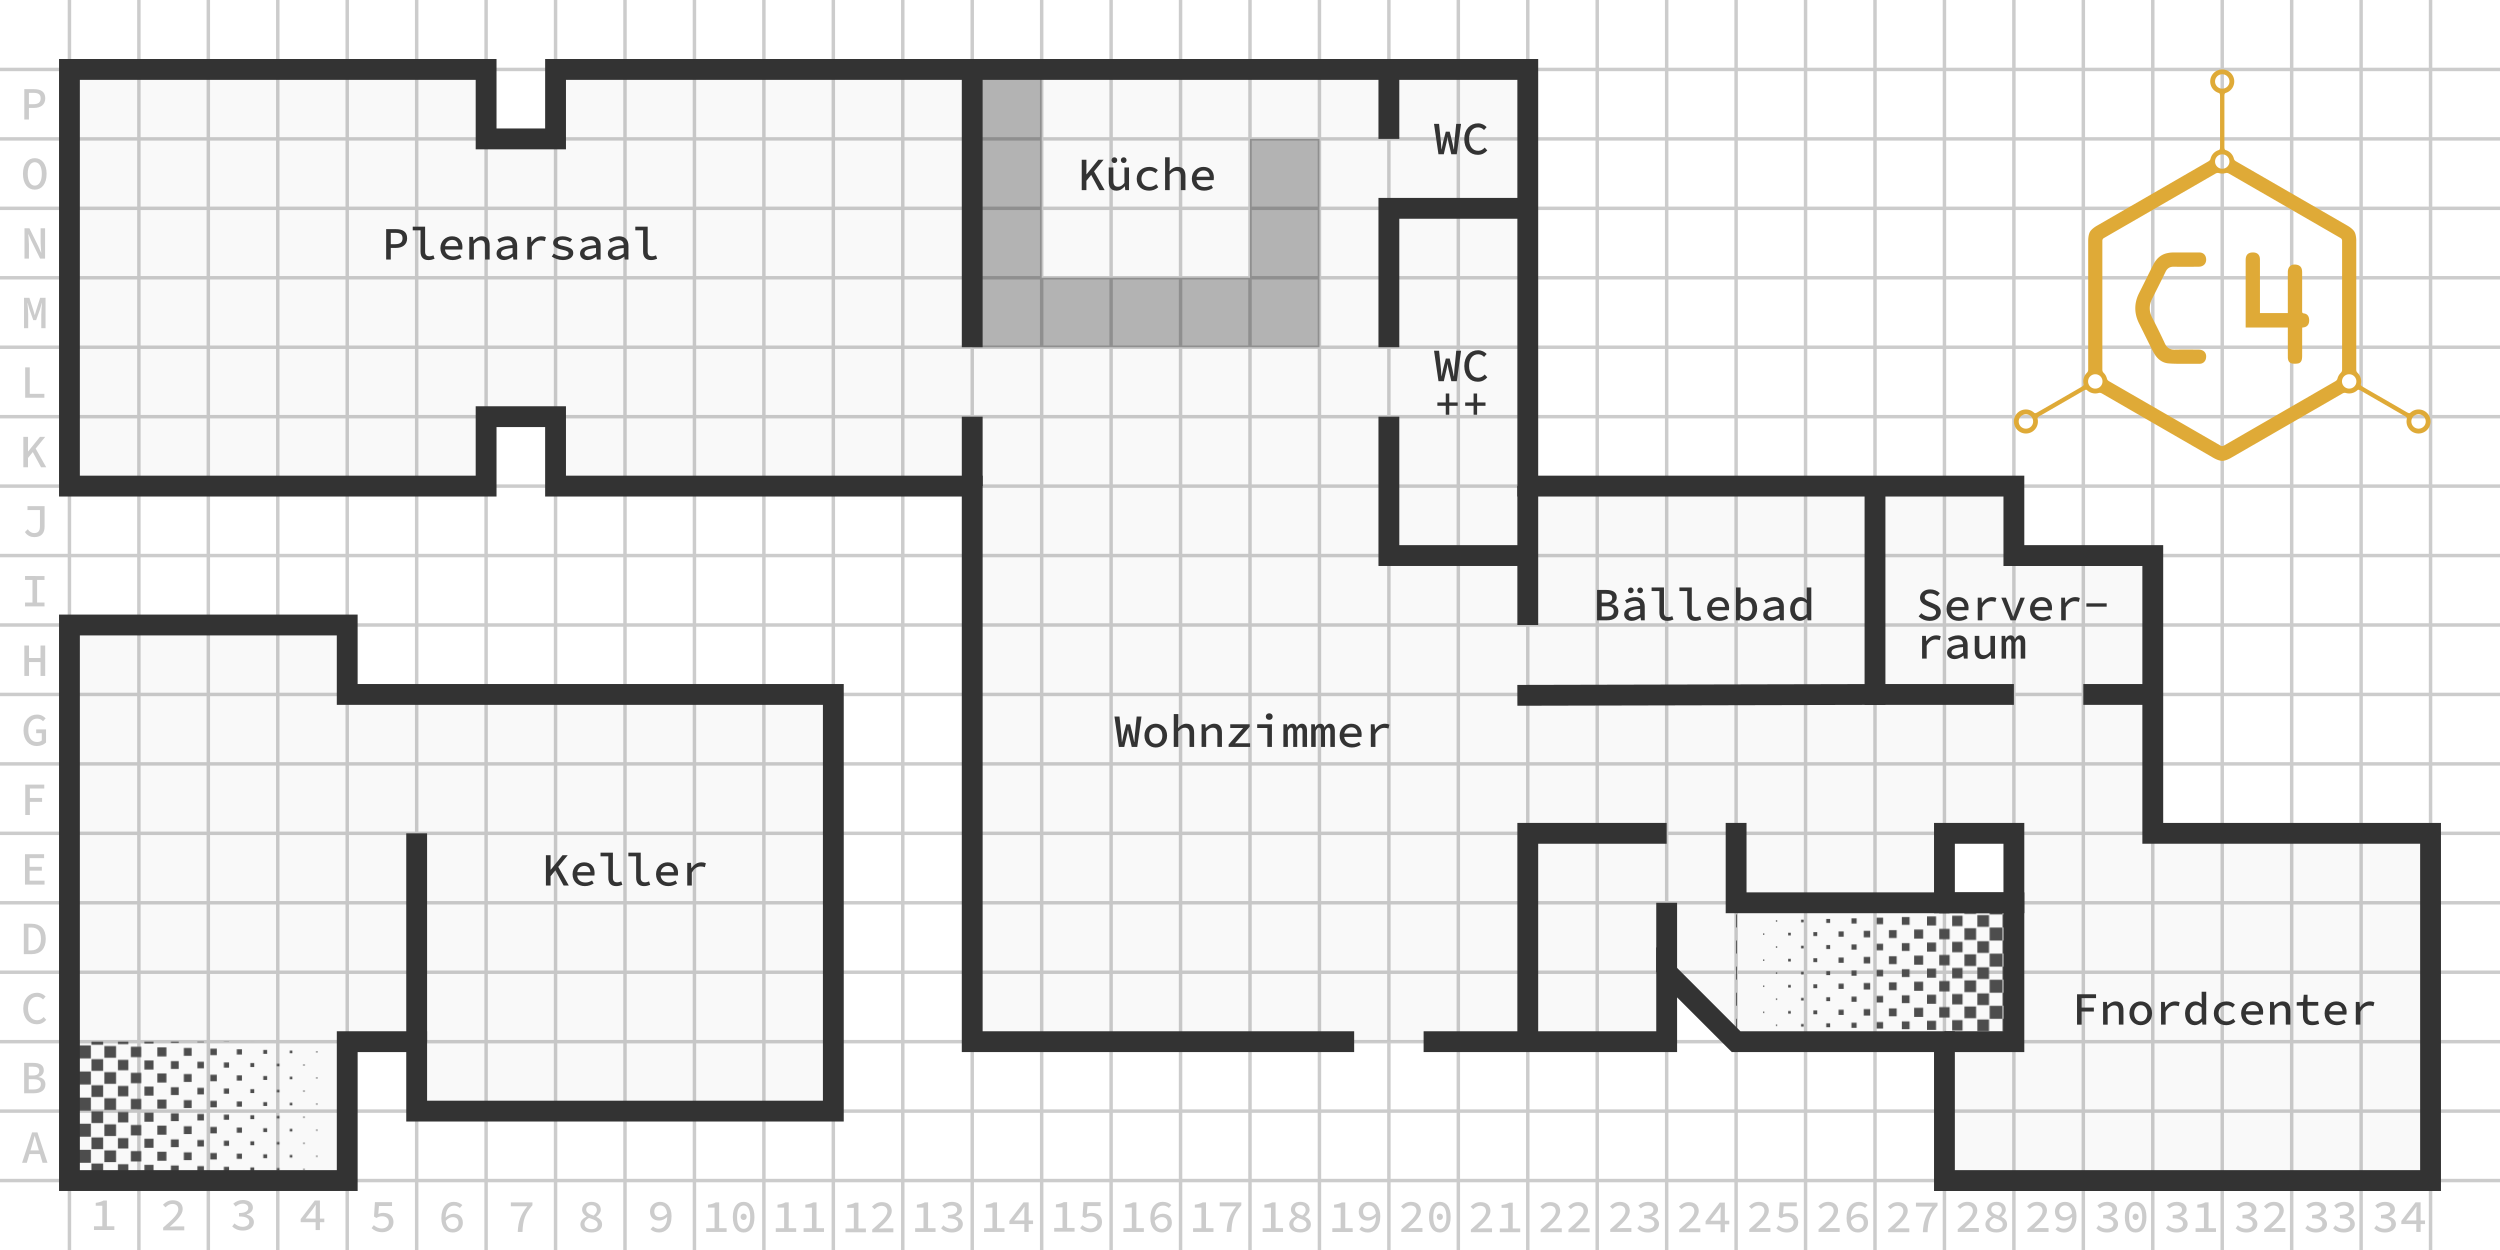 <?xml version="1.0" encoding="UTF-8" standalone="no"?>
<!-- Created with Inkscape (http://www.inkscape.org/) -->

<svg
   width="1440"
   height="720"
   viewBox="0 0 381 190.5"
   version="1.1"
   id="svg1"
   xml:space="preserve"
   xmlns:xlink="http://www.w3.org/1999/xlink"
   xmlns="http://www.w3.org/2000/svg"
   xmlns:svg="http://www.w3.org/2000/svg"><defs
     id="defs1"><pattern
       xlink:href="#shading31"
       preserveAspectRatio="xMidYMid"
       id="pattern106"
       patternTransform="matrix(0.142,0,0,0.142,221.14,2090.901)"
       x="0"
       y="-7" /><pattern
       xlink:href="#shading31"
       preserveAspectRatio="none"
       id="pattern105"
       patternTransform="matrix(-0.142,0,0,-0.142,221.192,2085.547)"
       x="0"
       y="-2" /><pattern
       patternUnits="userSpaceOnUse"
       width="298.05"
       height="27.839"
       patternTransform="translate(217.953,2089.169)"
       preserveAspectRatio="xMidYMid"
       id="shading31"
       style="fill:#4d4d4d"><path
         id="use1"
         style="stroke-width:0.396;stroke-linecap:square;paint-order:stroke markers fill;stop-color:#000000"
         d="M 0,0 H 13.919 V 13.919 H 0 Z M 28.419,0.696 H 40.946 V 13.223 H 28.419 Z M 56.838,1.392 H 67.973 V 12.527 H 56.838 Z m 28.419,0.696 h 9.744 v 9.743 h -9.744 z m 28.419,0.696 h 8.352 v 8.351 h -8.352 z m 28.419,0.696 h 6.96 v 6.959 h -6.96 z m 28.419,0.696 h 5.568 v 5.567 h -5.568 z m 28.419,0.696 h 4.176 v 4.175 h -4.176 z m 28.419,0.696 h 2.784 v 2.783 h -2.784 z m 28.419,0.695 h 1.392 v 1.392 h -1.392 z m 28.419,0.696 z m -270.327,6.96 h 13.919 v 13.92 H 13.861 Z m 28.419,0.696 H 54.808 V 27.143 H 42.28 Z m 28.419,0.696 H 81.835 V 26.447 H 70.699 Z m 28.419,0.696 h 9.744 v 9.744 H 99.118 Z m 28.419,0.696 h 8.352 v 8.352 h -8.352 z m 28.419,0.696 h 6.96 v 6.96 h -6.96 z m 28.419,0.696 h 5.568 v 5.568 h -5.568 z m 28.419,0.696 h 4.176 v 4.176 h -4.176 z m 28.419,0.696 h 2.784 v 2.784 h -2.784 z m 28.419,0.696 h 1.392 v 1.392 h -1.392 z m 28.419,0.696 z" /></pattern></defs><g
     id="layer6"><path
       id="path1"
       style="display:inline;fill:#f9f9f9;fill-rule:evenodd;stroke:none;stroke-width:3.175;stroke-linecap:butt;stroke-linejoin:miter;stroke-dasharray:none;stroke-opacity:1"
       d="M 9.525 30.692 L 9.525 94.192 L 73.025 94.192 L 73.025 83.608 L 83.608 83.608 L 83.608 94.192 L 147.108 94.192 L 147.108 178.858 L 205.317 178.858 L 215.9 178.858 L 252.942 178.858 L 252.942 168.275 L 263.525 178.858 L 295.275 178.858 L 295.275 200.025 L 369.358 200.025 L 369.358 147.108 L 327.025 147.108 L 327.025 104.775 L 305.858 104.775 L 305.858 94.192 L 231.775 94.192 L 231.775 30.692 L 83.608 30.692 L 83.608 41.275 L 73.025 41.275 L 73.025 30.692 L 9.525 30.692 z M 295.275 147.108 L 305.858 147.108 L 305.858 157.692 L 295.275 157.692 L 295.275 147.108 z "
       transform="translate(1.058,-20.108)" /><path
       style="display:inline;fill:#f9f9f9;fill-rule:evenodd;stroke:none;stroke-width:3.175;stroke-linecap:butt;stroke-linejoin:miter;stroke-dasharray:none;stroke-opacity:1"
       d="M 9.525,115.358 H 51.858 v 10.583 h 74.083 v 63.5 H 62.442 v -10.583 l -10.583,1e-5 v 21.167 H 9.525 Z"
       id="path15"
       transform="translate(1.058,-20.108)" /></g><g
     id="layer7"><path
       style="display:inline;fill:#b3b3b3;fill-rule:evenodd;stroke:none;stroke-width:0.265px;stroke-linecap:butt;stroke-linejoin:miter;stroke-opacity:1"
       d="m 147.108,30.692 h 10.583 v 31.75 h 31.75 l 10e-6,-21.167 H 200.025 l -1e-5,31.75 h -52.917 z"
       id="path108"
       transform="translate(1.058,-20.108)" /></g><g
     id="layer3"
     style="display:inline"><g
       id="g90"
       style="fill:#cccccc"><path
         d="m 16.814,649.489 c 0.56,-1.893 1.12,-3.84 1.627,-5.813 h 0.107 c 0.507,1.973 1.093,3.92 1.653,5.813 l 0.72,2.4 h -4.827 z m -5.573,9.52 h 2.72 l 1.493,-5.013 h 6.08 l 1.493,5.013 h 2.827 l -5.76,-17.467 h -3.093 z"
         id="text60"
         style="font-weight:500;font-size:26.667px;line-height:22px;font-family:'Source Code Pro';-inkscape-font-specification:'Source Code Pro, Medium';text-align:center;letter-spacing:0px;word-spacing:0px;baseline-shift:baseline;text-anchor:middle;stroke-width:1.002"
         transform="matrix(0.265,0,0,0.265,0.384,2.573)"
         aria-label="A" /><path
         d="m 14.466,623.351 h 5.627 c 3.893,0 6.613,-1.653 6.613,-5.12 0,-2.373 -1.44,-3.76 -3.973,-4.16 v -0.107 c 2.053,-0.533 3.04,-2.107 3.04,-3.813 0,-3.12 -2.533,-4.267 -6.107,-4.267 h -5.2 z m 2.667,-10.213 v -5.067 H 19.426 c 2.48,0 3.733,0.64 3.733,2.373 0,1.787 -1.12,2.693 -3.813,2.693 z m 0,8.027 v -5.893 h 2.64 c 2.827,0 4.32,0.8 4.32,2.8 0,2.16 -1.547,3.093 -4.32,3.093 z"
         id="text61"
         style="font-weight:500;font-size:26.667px;line-height:22px;font-family:'Source Code Pro';-inkscape-font-specification:'Source Code Pro, Medium';text-align:center;letter-spacing:0px;word-spacing:0px;baseline-shift:baseline;text-anchor:middle;stroke-width:1.002"
         transform="matrix(0.265,0,0,0.265,-0.155,1.424)"
         aria-label="B" /><path
         d="m 12.402,583.398 c 2.32,0 4.107,-0.907 5.493,-2.533 l -1.493,-1.627 c -1.04,1.173 -2.213,1.84 -3.733,1.84 -3.173,0 -5.253,-2.587 -5.253,-6.773 0,-4.133 2.08,-6.693 5.2,-6.693 1.44,0 2.533,0.587 3.413,1.52 l 1.493,-1.68 c -1.067,-1.12 -2.773,-2.16 -4.907,-2.16 -4.587,0 -7.947,3.413 -7.947,9.093 0,5.733 3.413,9.013 7.733,9.013 z"
         id="text62"
         style="font-weight:500;font-size:26.667px;line-height:22px;font-family:'Source Code Pro';-inkscape-font-specification:'Source Code Pro, Medium';text-align:center;letter-spacing:0px;word-spacing:0px;baseline-shift:baseline;text-anchor:middle;stroke-width:1.002"
         transform="matrix(0.265,0,0,0.265,2.307,1.496)"
         aria-label="C" /><path
         d="m 16.66,534.802 h 4.56 c 5.093,0 8.053,-3.147 8.053,-8.8 0,-5.68 -2.96,-8.667 -8.187,-8.667 h -4.427 z m 2.667,-2.16 v -13.147 h 1.6 c 3.653,0 5.6,2.16 5.6,6.507 0,4.347 -1.947,6.64 -5.6,6.64 z"
         id="text63"
         style="font-weight:500;font-size:26.667px;line-height:22px;font-family:'Source Code Pro';-inkscape-font-specification:'Source Code Pro, Medium';text-align:center;letter-spacing:0px;word-spacing:0px;baseline-shift:baseline;text-anchor:middle;stroke-width:1.002"
         transform="matrix(0.265,0,0,0.265,-0.785,3.686)"
         aria-label="D" /><path
         d="m 11.83,502.087 h 11.253 v -2.24 h -8.587 v -5.76 h 7.04 v -2.24 h -7.04 v -4.987 h 8.32 v -2.24 H 11.83 Z"
         id="text64"
         style="font-weight:500;font-size:26.667px;line-height:22px;font-family:'Source Code Pro';-inkscape-font-specification:'Source Code Pro, Medium';text-align:center;letter-spacing:0px;word-spacing:0px;baseline-shift:baseline;text-anchor:middle;stroke-width:1.002"
         transform="matrix(0.265,0,0,0.265,0.673,1.759)"
         aria-label="E" /><path
         d="m 9.274,449.94 h 2.667 v -7.547 h 7.013 v -2.267 h -7.013 v -5.413 h 8.267 v -2.24 H 9.274 Z"
         id="text65"
         style="font-weight:500;font-size:26.667px;line-height:22px;font-family:'Source Code Pro';-inkscape-font-specification:'Source Code Pro, Medium';text-align:center;letter-spacing:0px;word-spacing:0px;baseline-shift:baseline;text-anchor:middle;stroke-width:1.002"
         transform="matrix(0.265,0,0,0.265,1.391,4.972)"
         aria-label="F" /><path
         d="m 21.228,426.861 c 2.24,0 4.16,-0.933 5.28,-2.053 v -7.52 h -5.68 v 2.187 h 3.227 v 4.16 c -0.587,0.56 -1.6,0.907 -2.667,0.907 -3.28,0 -5.093,-2.587 -5.093,-6.773 0,-4.133 2.053,-6.693 5.067,-6.693 1.6,0 2.587,0.64 3.413,1.52 l 1.493,-1.68 c -1.04,-1.067 -2.587,-2.16 -4.907,-2.16 -4.507,0 -7.813,3.387 -7.813,9.093 0,5.733 3.253,9.013 7.68,9.013 z"
         id="text66"
         style="font-weight:500;font-size:26.667px;line-height:22px;font-family:'Source Code Pro';-inkscape-font-specification:'Source Code Pro, Medium';text-align:center;letter-spacing:0px;word-spacing:0px;baseline-shift:baseline;text-anchor:middle;stroke-width:1.002"
         transform="matrix(0.265,0,0,0.265,-0.007,0.58)"
         aria-label="G" /><path
         d="m 10.6,381.374 h 2.693 v -7.973 h 6.613 v 7.973 h 2.693 V 363.907 H 19.906 v 7.173 h -6.613 v -7.173 h -2.693 z"
         id="text67"
         style="font-weight:500;font-size:26.667px;line-height:22px;font-family:'Source Code Pro';-inkscape-font-specification:'Source Code Pro, Medium';text-align:center;letter-spacing:0px;word-spacing:0px;baseline-shift:baseline;text-anchor:middle;stroke-width:1.002"
         transform="matrix(0.265,0,0,0.265,0.9,1.947)"
         aria-label="H" /><path
         d="m 15.537,352.114 h 11.2 v -2.24 h -4.267 v -12.987 h 4.267 v -2.24 H 15.537 v 2.24 h 4.267 v 12.987 h -4.267 z"
         id="text68"
         style="font-weight:500;font-size:26.667px;line-height:22px;font-family:'Source Code Pro';-inkscape-font-specification:'Source Code Pro, Medium';text-align:center;letter-spacing:0px;word-spacing:0px;baseline-shift:baseline;text-anchor:middle;stroke-width:1.002"
         transform="matrix(0.265,0,0,0.265,-0.301,-0.894)"
         aria-label="I" /><path
         d="m 14.057,302.306 c 4.48,0 5.973,-2.693 5.973,-6 V 284.493 h -9.84 v 2.24 h 7.173 v 9.36 c 0,2.747 -1.067,3.893 -3.387,3.893 -1.28,0 -2.64,-0.72 -3.627,-2.213 l -1.627,1.627 c 1.28,2.053 3.387,2.907 5.333,2.907 z"
         id="text69"
         style="font-weight:500;font-size:26.667px;line-height:22px;font-family:'Source Code Pro';-inkscape-font-specification:'Source Code Pro, Medium';text-align:center;letter-spacing:0px;word-spacing:0px;baseline-shift:baseline;text-anchor:middle;stroke-width:1.002"
         transform="matrix(0.265,0,0,0.265,1.488,1.746)"
         aria-label="J" /><path
         d="m 13.108,262.813 h 2.693 v -5.36 l 2.747,-3.387 4.747,8.747 h 2.987 l -6.08,-10.747 5.467,-6.72 h -3.013 l -6.773,8.347 h -0.08 v -8.347 H 13.108 Z"
         id="text70"
         style="font-weight:500;font-size:26.667px;line-height:22px;font-family:'Source Code Pro';-inkscape-font-specification:'Source Code Pro, Medium';text-align:center;letter-spacing:0px;word-spacing:0px;baseline-shift:baseline;text-anchor:middle;stroke-width:1.002"
         transform="matrix(0.265,0,0,0.265,0.081,1.566)"
         aria-label="K" /><path
         d="M 11.728,228.814 H 22.768 V 226.574 H 14.368 V 211.347 H 11.728 Z"
         id="text71"
         style="font-weight:500;font-size:26.667px;line-height:22px;font-family:'Source Code Pro';-inkscape-font-specification:'Source Code Pro, Medium';text-align:center;letter-spacing:0px;word-spacing:0px;baseline-shift:baseline;text-anchor:middle;stroke-width:1.002"
         transform="matrix(0.265,0,0,0.265,0.728,-0.021)"
         aria-label="L" /><path
         d="m 14.295,192.185 h 2.4 v -7.867 c 0,-1.787 -0.24,-5.093 -0.427,-6.693 h 0.08 l 1.067,3.76 2.187,6.16 h 1.653 l 2.213,-6.16 1.093,-3.76 h 0.08 c -0.133,1.6 -0.427,4.907 -0.427,6.693 v 7.867 h 2.453 v -17.467 h -3.093 l -2.267,7.12 -0.773,2.72 h -0.107 l -0.773,-2.72 -2.267,-7.12 h -3.093 z"
         id="text72"
         style="font-weight:500;font-size:26.667px;line-height:22px;font-family:'Source Code Pro';-inkscape-font-specification:'Source Code Pro, Medium';text-align:center;letter-spacing:0px;word-spacing:0px;baseline-shift:baseline;text-anchor:middle;stroke-width:1.002"
         transform="matrix(0.265,0,0,0.265,-0.127,-0.913)"
         aria-label="M" /><path
         d="m 12.143,151.2 h 2.56 v -8.373 c 0,-1.867 -0.267,-3.867 -0.373,-5.68 h 0.08 l 1.627,3.68 5.093,10.373 h 2.853 v -17.467 h -2.56 v 8.32 c 0,1.893 0.267,3.973 0.373,5.733 h -0.08 L 20.089,144.107 14.996,133.733 h -2.853 z"
         id="text73"
         style="font-weight:500;font-size:26.667px;line-height:22px;font-family:'Source Code Pro';-inkscape-font-specification:'Source Code Pro, Medium';text-align:center;letter-spacing:0px;word-spacing:0px;baseline-shift:baseline;text-anchor:middle;stroke-width:1.002"
         transform="matrix(0.265,0,0,0.265,0.513,-0.653)"
         aria-label="N" /><path
         d="m 20.534,121.358 c 4,0 6.8,-3.333 6.8,-9.12 0,-5.707 -2.8,-8.987 -6.8,-8.987 -4,0 -6.8,3.28 -6.8,8.987 0,5.787 2.8,9.12 6.8,9.12 z m 0,-2.32 c -2.427,0 -4.053,-2.507 -4.053,-6.8 0,-4.213 1.627,-6.667 4.053,-6.667 2.427,0 4.053,2.453 4.053,6.667 0,4.293 -1.627,6.8 -4.053,6.8 z"
         id="text74"
         style="font-weight:500;font-size:26.667px;line-height:22px;font-family:'Source Code Pro';-inkscape-font-specification:'Source Code Pro, Medium';text-align:center;letter-spacing:0px;word-spacing:0px;baseline-shift:baseline;text-anchor:middle;stroke-width:1.002"
         transform="matrix(0.265,0,0,0.265,-0.141,-3.256)"
         aria-label="O" /><path
         d="m 11.922,71.313 h 2.667 v -6.667 h 2.853 c 3.787,0 6.533,-1.76 6.533,-5.547 0,-3.92 -2.693,-5.253 -6.533,-5.253 h -5.52 z m 2.667,-8.827 v -6.507 h 2.587 c 2.773,0 4.16,0.8 4.16,3.12 0,2.32 -1.333,3.387 -4.16,3.387 z"
         id="text75"
         style="font-weight:500;font-size:26.667px;line-height:22px;font-family:'Source Code Pro';-inkscape-font-specification:'Source Code Pro, Medium';text-align:center;letter-spacing:0px;word-spacing:0px;baseline-shift:baseline;text-anchor:middle;stroke-width:1.002"
         transform="matrix(0.265,0,0,0.265,0.543,-0.682)"
         aria-label="P" /></g><g
       id="g89"
       style="fill:#cccccc"><path
         d="m 14.323,187.456 h 3.104 v -0.572 h -1.136 v -3.923 h -0.515 c -0.303,0.169 -0.635,0.275 -1.185,0.353 v 0.437 h 1.002 v 3.133 h -1.27 z"
         id="text19"
         style="font-weight:500;font-size:7.056px;line-height:5.821px;font-family:'Source Code Pro';-inkscape-font-specification:'Source Code Pro Medium';text-align:center;letter-spacing:0px;word-spacing:0px;text-anchor:middle;stroke-width:0.265px"
         aria-label="1" /><path
         d="m 24.867,187.498 h 3.217 v -0.593 h -1.376 c -0.254,0 -0.557,0.021 -0.826,0.042 1.129,-1.023 1.961,-1.856 1.961,-2.681 0,-0.811 -0.586,-1.348 -1.496,-1.348 -0.649,0 -1.094,0.261 -1.517,0.691 l 0.395,0.388 c 0.275,-0.282 0.628,-0.522 1.03,-0.522 0.614,0 0.917,0.332 0.917,0.826 0,0.727 -0.84,1.51 -2.307,2.787 z"
         id="text19-4"
         style="font-weight:500;font-size:7.056px;line-height:5.821px;font-family:'Source Code Pro';-inkscape-font-specification:'Source Code Pro Medium';text-align:center;letter-spacing:0px;word-spacing:0px;text-anchor:middle;stroke-width:0.265px"
         aria-label="2" /><path
         d="m 37.024,187.54 c 0.91,0 1.672,-0.48 1.672,-1.291 0,-0.607 -0.501,-0.995 -1.094,-1.129 v -0.028 c 0.557,-0.191 0.938,-0.529 0.938,-1.051 0,-0.741 -0.649,-1.164 -1.538,-1.164 -0.579,0 -1.065,0.233 -1.453,0.564 l 0.367,0.437 c 0.296,-0.261 0.656,-0.445 1.058,-0.445 0.515,0 0.861,0.254 0.861,0.656 0,0.445 -0.388,0.776 -1.411,0.776 v 0.522 c 1.15,0 1.566,0.332 1.566,0.826 0,0.466 -0.437,0.755 -1.016,0.755 -0.536,0 -0.945,-0.24 -1.242,-0.515 l -0.346,0.452 c 0.332,0.346 0.861,0.635 1.637,0.635 z"
         id="text23"
         style="font-weight:500;font-size:7.056px;line-height:5.821px;font-family:'Source Code Pro';-inkscape-font-specification:'Source Code Pro, Medium';text-align:center;letter-spacing:0px;word-spacing:0px;text-anchor:middle;stroke-width:0.265px"
         aria-label="3" /><path
         d="m 46.556,185.709 1.08,-1.39 c 0.155,-0.226 0.325,-0.452 0.466,-0.684 h 0.035 c -0.014,0.261 -0.028,0.593 -0.035,0.847 v 1.228 z m 1.545,1.75 h 0.656 v -1.199 h 0.67 v -0.55 h -0.67 v -2.752 h -0.783 l -2.152,2.829 v 0.473 h 2.279 z"
         id="text24"
         style="font-weight:500;font-size:7.056px;line-height:5.821px;font-family:'Source Code Pro';-inkscape-font-specification:'Source Code Pro, Medium';text-align:center;letter-spacing:0px;word-spacing:0px;text-anchor:middle;stroke-width:0.265"
         aria-label="4" /><path
         d="m 218.558,697.048 c 3.307,0 6.4,-2.107 6.4,-5.813 0,-3.653 -2.64,-5.307 -5.84,-5.307 -1.173,0 -2,0.24 -2.907,0.613 l 0.4,-4.56 h 7.52 v -2.24 h -9.84 l -0.533,8.267 1.333,0.853 c 1.173,-0.667 1.947,-0.987 3.28,-0.987 2.347,0 3.92,1.253 3.92,3.44 0,2.213 -1.787,3.573 -4.053,3.573 -2.107,0 -3.467,-0.907 -4.587,-1.893 l -1.28,1.707 c 1.333,1.227 3.173,2.347 6.187,2.347 z"
         id="text28"
         style="font-weight:500;font-size:26.667px;line-height:22px;font-family:'Source Code Pro';-inkscape-font-specification:'Source Code Pro, Medium';text-align:center;letter-spacing:0px;word-spacing:0px;baseline-shift:baseline;text-anchor:middle;stroke-width:1.002"
         transform="matrix(0.265,0,0,0.265,0.353,3.071)"
         aria-label="5" /><path
         d="m 262.364,694.462 c 2.133,0 3.333,1.147 3.333,3.307 0,2.16 -1.493,3.467 -3.333,3.467 -2.187,0 -3.653,-1.493 -4.027,-4.64 1.253,-1.52 2.773,-2.133 4.027,-2.133 z m 0.027,8.827 c 3.093,0 5.787,-2.187 5.787,-5.52 0,-3.52 -2.187,-5.253 -5.28,-5.253 -1.6,0 -3.307,0.8 -4.64,2.133 0.107,-5.093 2.347,-6.827 4.88,-6.827 1.253,0 2.453,0.533 3.307,1.333 l 1.44,-1.627 c -1.147,-1.04 -2.773,-1.867 -4.933,-1.867 -3.707,0 -7.147,2.693 -7.147,9.387 0,5.6 2.933,8.24 6.587,8.24 z"
         id="text29"
         style="font-weight:500;font-size:26.667px;line-height:22px;font-family:'Source Code Pro';-inkscape-font-specification:'Source Code Pro, Medium';text-align:center;letter-spacing:0px;word-spacing:0px;baseline-shift:baseline;text-anchor:middle;stroke-width:1.002"
         transform="matrix(0.265,0,0,0.265,-0.527,1.462)"
         aria-label="6" /><path
         d="m 295.503,701.379 h 2.72 c 0.293,-6.667 1.28,-10.32 5.733,-15.36 v -1.627 H 291.53 v 2.24 h 9.467 c -3.787,4.693 -5.2,8.507 -5.493,14.747 z"
         id="text30"
         style="font-weight:500;font-size:26.667px;line-height:22px;font-family:'Source Code Pro';-inkscape-font-specification:'Source Code Pro, Medium';text-align:center;letter-spacing:0px;word-spacing:0px;baseline-shift:baseline;text-anchor:middle;stroke-width:1.002"
         transform="matrix(0.265,0,0,0.265,0.597,1.882)"
         aria-label="7" /><path
         d="m 351.599,702.102 c 3.947,0 6.187,-2 6.187,-4.587 0,-2.373 -1.467,-3.493 -3.307,-4.4 v -0.107 c 1.387,-0.96 2.56,-2.373 2.56,-3.973 0,-2.693 -2.027,-4.56 -5.36,-4.56 -3.12,0 -5.387,1.76 -5.387,4.453 0,1.787 1.147,3.067 2.56,3.973 v 0.107 c -1.813,0.853 -3.547,2.16 -3.547,4.427 0,2.72 2.427,4.667 6.293,4.667 z m 1.28,-9.733 c -2.4,-0.773 -4.213,-1.6 -4.213,-3.44 0,-1.573 1.227,-2.533 2.96,-2.533 2.027,0 3.147,1.2 3.147,2.8 0,1.147 -0.64,2.187 -1.893,3.173 z m -1.227,7.813 c -2.4,0 -3.973,-1.227 -3.973,-3.013 0,-1.547 1.093,-2.613 2.587,-3.44 2.827,0.987 5.013,1.547 5.013,3.707 0,1.68 -1.36,2.747 -3.627,2.747 z"
         id="text31"
         style="font-weight:500;font-size:26.667px;line-height:22px;font-family:'Source Code Pro';-inkscape-font-specification:'Source Code Pro, Medium';text-align:center;letter-spacing:0px;word-spacing:0px;baseline-shift:baseline;text-anchor:middle;stroke-width:1.002"
         transform="matrix(0.265,0,0,0.265,-3.055,1.776)"
         aria-label="8" /><path
         d="m 378.685,688.129 c 0,-2.16 1.493,-3.467 3.333,-3.467 2.187,0 3.653,1.493 4.027,4.64 -1.253,1.52 -2.773,2.133 -4.027,2.133 -2.133,0 -3.333,-1.147 -3.333,-3.307 z m 2.747,12.107 c 3.707,0 7.173,-2.693 7.173,-9.387 0,-5.6 -2.96,-8.24 -6.613,-8.24 -3.093,0 -5.787,2.187 -5.787,5.52 0,3.52 2.187,5.253 5.28,5.253 1.6,0 3.307,-0.8 4.64,-2.133 -0.107,5.093 -2.347,6.827 -4.88,6.827 -1.253,0 -2.453,-0.533 -3.28,-1.333 l -1.44,1.627 c 1.12,1.04 2.747,1.867 4.907,1.867 z"
         id="text32"
         style="font-weight:500;font-size:26.667px;line-height:22px;font-family:'Source Code Pro';-inkscape-font-specification:'Source Code Pro, Medium';text-align:center;letter-spacing:0px;word-spacing:0px;baseline-shift:baseline;text-anchor:middle;stroke-width:1.002"
         transform="matrix(0.265,0,0,0.265,-0.636,2.269)"
         aria-label="9" /><path
         d="m 413.057,702.045 h 11.733 v -2.16 h -4.293 v -14.827 h -1.947 c -1.147,0.64 -2.4,1.04 -4.48,1.333 v 1.653 h 3.787 v 11.84 h -4.8 z m 21.52,0.32 c 3.813,0 6.213,-3.2 6.213,-8.88 0,-5.707 -2.4,-8.747 -6.213,-8.747 -3.813,0 -6.213,3.04 -6.213,8.747 0,5.68 2.4,8.88 6.213,8.88 z m 0,-2.107 c -2.187,0 -3.787,-2 -3.787,-6.773 0,-4.773 1.6,-6.667 3.787,-6.667 2.187,0 3.787,1.893 3.787,6.667 0,4.773 -1.6,6.773 -3.787,6.773 z m 0,-5.067 c 0.96,0 1.76,-0.693 1.76,-1.84 0,-1.147 -0.8,-1.84 -1.76,-1.84 -0.96,0 -1.76,0.693 -1.76,1.84 0,1.147 0.8,1.84 1.76,1.84 z"
         id="text33"
         style="font-weight:500;font-size:26.667px;line-height:22px;font-family:'Source Code Pro';-inkscape-font-specification:'Source Code Pro, Medium';text-align:center;letter-spacing:0px;word-spacing:0px;baseline-shift:baseline;text-anchor:middle;stroke-width:1.002"
         transform="matrix(0.265,0,0,0.265,-1.832,1.706)"
         aria-label="10" /><path
         d="m 454.367,701.807 h 11.733 v -2.16 h -4.293 v -14.827 h -1.947 c -1.147,0.64 -2.4,1.04 -4.48,1.333 v 1.653 h 3.787 v 11.84 h -4.8 z m 16,0 h 11.733 v -2.16 h -4.293 v -14.827 h -1.947 c -1.147,0.64 -2.4,1.04 -4.48,1.333 v 1.653 h 3.787 v 11.84 h -4.8 z"
         id="text34"
         style="font-weight:500;font-size:26.667px;line-height:22px;font-family:'Source Code Pro';-inkscape-font-specification:'Source Code Pro, Medium';text-align:center;letter-spacing:0px;word-spacing:0px;baseline-shift:baseline;text-anchor:middle;stroke-width:1.002"
         transform="matrix(0.265,0,0,0.265,-2.179,1.769)"
         aria-label="11" /><path
         d="m 489.3,707.717 h 11.733 v -2.16 h -4.293 v -14.827 h -1.947 c -1.147,0.64 -2.4,1.04 -4.48,1.333 v 1.653 h 3.787 v 11.84 h -4.8 z m 15.36,0 h 12.16 v -2.24 h -5.2 c -0.96,0 -2.107,0.08 -3.12,0.16 4.267,-3.867 7.413,-7.013 7.413,-10.133 0,-3.067 -2.213,-5.093 -5.653,-5.093 -2.453,0 -4.133,0.987 -5.733,2.613 l 1.493,1.467 c 1.04,-1.067 2.373,-1.973 3.893,-1.973 2.32,0 3.467,1.253 3.467,3.12 0,2.747 -3.173,5.707 -8.72,10.533 z"
         id="text35"
         style="font-weight:500;font-size:26.667px;line-height:22px;font-family:'Source Code Pro';-inkscape-font-specification:'Source Code Pro, Medium';text-align:center;letter-spacing:0px;word-spacing:0px;baseline-shift:baseline;text-anchor:middle;stroke-width:1.002"
         transform="matrix(0.265,0,0,0.265,-0.81,0.248)"
         aria-label="12" /><path
         d="m 534.192,701.751 h 11.733 v -2.16 h -4.293 v -14.827 h -1.947 c -1.147,0.64 -2.4,1.04 -4.48,1.333 v 1.653 h 3.787 v 11.84 h -4.8 z m 21.12,0.32 c 3.44,0 6.32,-1.813 6.32,-4.88 0,-2.293 -1.893,-3.76 -4.133,-4.267 v -0.107 c 2.107,-0.72 3.547,-2 3.547,-3.973 0,-2.8 -2.453,-4.4 -5.813,-4.4 -2.187,0 -4.027,0.88 -5.493,2.133 l 1.387,1.653 c 1.12,-0.987 2.48,-1.68 4,-1.68 1.947,0 3.253,0.96 3.253,2.48 0,1.68 -1.467,2.933 -5.333,2.933 v 1.973 c 4.347,0 5.92,1.253 5.92,3.12 0,1.76 -1.653,2.853 -3.84,2.853 -2.027,0 -3.573,-0.907 -4.693,-1.947 l -1.307,1.707 c 1.253,1.307 3.253,2.4 6.187,2.4 z"
         id="text36"
         style="font-weight:500;font-size:26.667px;line-height:22px;font-family:'Source Code Pro';-inkscape-font-specification:'Source Code Pro, Medium';text-align:center;letter-spacing:0px;word-spacing:0px;baseline-shift:baseline;text-anchor:middle;stroke-width:1.002"
         transform="matrix(0.265,0,0,0.265,-2.093,1.784)"
         aria-label="13" /><path
         d="m 577.781,696.92 h 11.733 v -2.16 h -4.293 v -14.827 h -1.947 c -1.147,0.64 -2.4,1.04 -4.48,1.333 v 1.653 h 3.787 v 11.84 h -4.8 z m 17.307,-6.613 4.08,-5.253 c 0.587,-0.853 1.227,-1.707 1.76,-2.587 h 0.133 c -0.053,0.987 -0.107,2.24 -0.133,3.2 v 4.64 z m 5.84,6.613 h 2.48 v -4.533 h 2.533 v -2.08 h -2.533 v -10.4 h -2.96 l -8.133,10.693 v 1.787 h 8.613 z"
         id="text37"
         style="font-weight:500;font-size:26.667px;line-height:22px;font-family:'Source Code Pro';-inkscape-font-specification:'Source Code Pro, Medium';text-align:center;letter-spacing:0px;word-spacing:0px;baseline-shift:baseline;text-anchor:middle;stroke-width:1.002"
         transform="matrix(0.265,0,0,0.265,-3.138,3.066)"
         aria-label="14" /><path
         d="m 609.987,712.479 h 11.733 v -2.16 h -4.293 v -14.827 h -1.947 c -1.147,0.64 -2.4,1.04 -4.48,1.333 v 1.653 h 3.787 v 11.84 h -4.8 z m 21.12,0.32 c 3.307,0 6.4,-2.107 6.4,-5.813 0,-3.653 -2.64,-5.307 -5.84,-5.307 -1.173,0 -2,0.24 -2.907,0.613 l 0.4,-4.56 h 7.52 v -2.24 h -9.84 l -0.533,8.267 1.333,0.853 c 1.173,-0.667 1.947,-0.987 3.28,-0.987 2.347,0 3.92,1.253 3.92,3.44 0,2.213 -1.787,3.573 -4.053,3.573 -2.107,0 -3.467,-0.907 -4.587,-1.893 l -1.28,1.707 c 1.333,1.227 3.173,2.347 6.187,2.347 z"
         id="text38"
         style="font-weight:500;font-size:26.667px;line-height:22px;font-family:'Source Code Pro';-inkscape-font-specification:'Source Code Pro, Medium';text-align:center;letter-spacing:0px;word-spacing:0px;baseline-shift:baseline;text-anchor:middle;stroke-width:1.002"
         transform="matrix(0.265,0,0,0.265,-0.991,-1.097)"
         aria-label="15" /><path
         d="m 655.391,691.679 h 11.733 v -2.16 h -4.293 v -14.827 h -1.947 c -1.147,0.64 -2.4,1.04 -4.48,1.333 v 1.653 h 3.787 v 11.84 h -4.8 z m 22.027,-8.507 c 2.133,0 3.333,1.147 3.333,3.307 0,2.16 -1.493,3.467 -3.333,3.467 -2.187,0 -3.653,-1.493 -4.027,-4.64 1.253,-1.52 2.773,-2.133 4.027,-2.133 z m 0.027,8.827 c 3.093,0 5.787,-2.187 5.787,-5.52 0,-3.52 -2.187,-5.253 -5.28,-5.253 -1.6,0 -3.307,0.8 -4.64,2.133 0.107,-5.093 2.347,-6.827 4.88,-6.827 1.253,0 2.453,0.533 3.307,1.333 l 1.44,-1.627 c -1.147,-1.04 -2.773,-1.867 -4.933,-1.867 -3.707,0 -7.147,2.693 -7.147,9.387 0,5.6 2.933,8.24 6.587,8.24 z"
         id="text39"
         style="font-weight:500;font-size:26.667px;line-height:22px;font-family:'Source Code Pro';-inkscape-font-specification:'Source Code Pro, Medium';text-align:center;letter-spacing:0px;word-spacing:0px;baseline-shift:baseline;text-anchor:middle;stroke-width:1.002"
         transform="matrix(0.265,0,0,0.265,-2.464,4.449)"
         aria-label="16" /><path
         d="m 690.144,707.529 h 11.733 v -2.16 h -4.293 v -14.827 h -1.947 c -1.147,0.64 -2.4,1.04 -4.48,1.333 v 1.653 h 3.787 v 11.84 h -4.8 z m 19.307,0 h 2.72 c 0.293,-6.667 1.28,-10.32 5.733,-15.36 v -1.627 h -12.427 v 2.24 h 9.467 c -3.787,4.693 -5.2,8.507 -5.493,14.747 z"
         id="text40"
         style="font-weight:500;font-size:26.667px;line-height:22px;font-family:'Source Code Pro';-inkscape-font-specification:'Source Code Pro, Medium';text-align:center;letter-spacing:0px;word-spacing:0px;baseline-shift:baseline;text-anchor:middle;stroke-width:1.002"
         transform="matrix(0.265,0,0,0.265,-1.065,0.255)"
         aria-label="17" /><path
         d="m 737.479,694.443 h 11.733 v -2.16 h -4.293 V 677.456 h -1.947 c -1.147,0.64 -2.4,1.04 -4.48,1.333 v 1.653 h 3.787 v 11.84 h -4.8 z m 21.573,0.32 c 3.947,0 6.187,-2 6.187,-4.587 0,-2.373 -1.467,-3.493 -3.307,-4.4 v -0.107 c 1.387,-0.96 2.56,-2.373 2.56,-3.973 0,-2.693 -2.027,-4.56 -5.36,-4.56 -3.12,0 -5.387,1.76 -5.387,4.453 0,1.787 1.147,3.067 2.56,3.973 v 0.107 c -1.813,0.853 -3.547,2.16 -3.547,4.427 0,2.72 2.427,4.667 6.293,4.667 z m 1.28,-9.733 c -2.4,-0.773 -4.213,-1.6 -4.213,-3.44 0,-1.573 1.227,-2.533 2.96,-2.533 2.027,0 3.147,1.2 3.147,2.8 0,1.147 -0.64,2.187 -1.893,3.173 z m -1.227,7.813 c -2.4,0 -3.973,-1.227 -3.973,-3.013 0,-1.547 1.093,-2.613 2.587,-3.44 2.827,0.987 5.013,1.547 5.013,3.707 0,1.68 -1.36,2.747 -3.627,2.747 z"
         id="text41"
         style="font-weight:500;font-size:26.667px;line-height:22px;font-family:'Source Code Pro';-inkscape-font-specification:'Source Code Pro, Medium';text-align:center;letter-spacing:0px;word-spacing:0px;baseline-shift:baseline;text-anchor:middle;stroke-width:1.002"
         transform="matrix(0.265,0,0,0.265,-3.005,3.718)"
         aria-label="18" /><path
         d="m 770.008,713.351 h 11.733 v -2.16 h -4.293 v -14.827 h -1.947 c -1.147,0.64 -2.4,1.04 -4.48,1.333 v 1.653 h 3.787 v 11.84 h -4.8 z m 17.68,-11.787 c 0,-2.16 1.493,-3.467 3.333,-3.467 2.187,0 3.653,1.493 4.027,4.64 -1.253,1.52 -2.773,2.133 -4.027,2.133 -2.133,0 -3.333,-1.147 -3.333,-3.307 z m 2.747,12.107 c 3.707,0 7.173,-2.693 7.173,-9.387 0,-5.6 -2.96,-8.24 -6.613,-8.24 -3.093,0 -5.787,2.187 -5.787,5.52 0,3.52 2.187,5.253 5.28,5.253 1.6,0 3.307,-0.8 4.64,-2.133 -0.107,5.093 -2.347,6.827 -4.88,6.827 -1.253,0 -2.453,-0.533 -3.28,-1.333 l -1.44,1.627 c 1.12,1.04 2.747,1.867 4.907,1.867 z"
         id="text42"
         style="font-weight:500;font-size:26.667px;line-height:22px;font-family:'Source Code Pro';-inkscape-font-specification:'Source Code Pro, Medium';text-align:center;letter-spacing:0px;word-spacing:0px;baseline-shift:baseline;text-anchor:middle;stroke-width:1.002"
         transform="matrix(0.265,0,0,0.265,-1.008,-1.285)"
         aria-label="19" /><path
         d="m 811.186,700.111 h 12.16 v -2.24 h -5.2 c -0.96,0 -2.107,0.08 -3.12,0.16 4.267,-3.867 7.413,-7.013 7.413,-10.133 0,-3.067 -2.213,-5.093 -5.653,-5.093 -2.453,0 -4.133,0.987 -5.733,2.613 l 1.493,1.467 c 1.04,-1.067 2.373,-1.973 3.893,-1.973 2.32,0 3.467,1.253 3.467,3.12 0,2.747 -3.173,5.707 -8.72,10.533 z m 22.16,0.32 c 3.813,0 6.213,-3.2 6.213,-8.88 0,-5.707 -2.4,-8.747 -6.213,-8.747 -3.813,0 -6.213,3.04 -6.213,8.747 0,5.68 2.4,8.88 6.213,8.88 z m 0,-2.107 c -2.187,0 -3.787,-2 -3.787,-6.773 0,-4.773 1.6,-6.667 3.787,-6.667 2.187,0 3.787,1.893 3.787,6.667 0,4.773 -1.6,6.773 -3.787,6.773 z m 0,-5.067 c 0.96,0 1.76,-0.693 1.76,-1.84 0,-1.147 -0.8,-1.84 -1.76,-1.84 -0.96,0 -1.76,0.693 -1.76,1.84 0,1.147 0.8,1.84 1.76,1.84 z"
         id="text43"
         style="font-weight:500;font-size:26.667px;line-height:22px;font-family:'Source Code Pro';-inkscape-font-specification:'Source Code Pro, Medium';text-align:center;letter-spacing:0px;word-spacing:0px;baseline-shift:baseline;text-anchor:middle;stroke-width:1.002"
         transform="matrix(0.265,0,0,0.265,-1.404,2.218)"
         aria-label="20" /><path
         d="m 852.206,702.55 h 12.16 v -2.24 h -5.2 c -0.96,0 -2.107,0.08 -3.12,0.16 4.267,-3.867 7.413,-7.013 7.413,-10.133 0,-3.067 -2.213,-5.093 -5.653,-5.093 -2.453,0 -4.133,0.987 -5.733,2.613 l 1.493,1.467 c 1.04,-1.067 2.373,-1.973 3.893,-1.973 2.32,0 3.467,1.253 3.467,3.12 0,2.747 -3.173,5.707 -8.72,10.533 z m 16.64,0 h 11.733 v -2.16 h -4.293 v -14.827 h -1.947 c -1.147,0.64 -2.4,1.04 -4.48,1.333 v 1.653 h 3.787 v 11.84 h -4.8 z"
         id="text44"
         style="font-weight:500;font-size:26.667px;line-height:22px;font-family:'Source Code Pro';-inkscape-font-specification:'Source Code Pro, Medium';text-align:center;letter-spacing:0px;word-spacing:0px;baseline-shift:baseline;text-anchor:middle;stroke-width:1.002"
         transform="matrix(0.265,0,0,0.265,-1.674,1.615)"
         aria-label="21" /><path
         d="m 898.301,690.788 h 12.16 v -2.24 h -5.2 c -0.96,0 -2.107,0.08 -3.12,0.16 4.267,-3.867 7.413,-7.013 7.413,-10.133 0,-3.067 -2.213,-5.093 -5.653,-5.093 -2.453,0 -4.133,0.987 -5.733,2.613 l 1.493,1.467 c 1.04,-1.067 2.373,-1.973 3.893,-1.973 2.32,0 3.467,1.253 3.467,3.12 0,2.747 -3.173,5.707 -8.72,10.533 z m 16,0 h 12.16 v -2.24 h -5.2 c -0.96,0 -2.107,0.08 -3.12,0.16 4.267,-3.867 7.413,-7.013 7.413,-10.133 0,-3.067 -2.213,-5.093 -5.653,-5.093 -2.453,0 -4.133,0.987 -5.733,2.613 l 1.493,1.467 c 1.04,-1.067 2.373,-1.973 3.893,-1.973 2.32,0 3.467,1.253 3.467,3.12 0,2.747 -3.173,5.707 -8.72,10.533 z"
         id="text45"
         style="font-weight:500;font-size:26.667px;line-height:22px;font-family:'Source Code Pro';-inkscape-font-specification:'Source Code Pro, Medium';text-align:center;letter-spacing:0px;word-spacing:0px;baseline-shift:baseline;text-anchor:middle;stroke-width:1.002"
         transform="matrix(0.265,0,0,0.265,-3.258,4.727)"
         aria-label="22" /><path
         d="m 931.974,708.585 h 12.16 v -2.24 h -5.2 c -0.96,0 -2.107,0.08 -3.12,0.16 4.267,-3.867 7.413,-7.013 7.413,-10.133 0,-3.067 -2.213,-5.093 -5.653,-5.093 -2.453,0 -4.133,0.987 -5.733,2.613 l 1.493,1.467 c 1.04,-1.067 2.373,-1.973 3.893,-1.973 2.32,0 3.467,1.253 3.467,3.12 0,2.747 -3.173,5.707 -8.72,10.533 z m 21.76,0.32 c 3.44,0 6.32,-1.813 6.32,-4.88 0,-2.293 -1.893,-3.76 -4.133,-4.267 v -0.107 c 2.107,-0.72 3.547,-2 3.547,-3.973 0,-2.8 -2.453,-4.4 -5.813,-4.4 -2.187,0 -4.027,0.88 -5.493,2.133 l 1.387,1.653 c 1.12,-0.987 2.48,-1.68 4,-1.68 1.947,0 3.253,0.96 3.253,2.48 0,1.68 -1.467,2.933 -5.333,2.933 v 1.973 c 4.347,0 5.92,1.253 5.92,3.12 0,1.76 -1.653,2.853 -3.84,2.853 -2.027,0 -3.573,-0.907 -4.693,-1.947 l -1.307,1.707 c 1.253,1.307 3.253,2.4 6.187,2.4 z"
         id="text46"
         style="font-weight:500;font-size:26.667px;line-height:22px;font-family:'Source Code Pro';-inkscape-font-specification:'Source Code Pro, Medium';text-align:center;letter-spacing:0px;word-spacing:0px;baseline-shift:baseline;text-anchor:middle;stroke-width:1.002"
         transform="matrix(0.265,0,0,0.265,-1.573,-0.024)"
         aria-label="23" /><path
         d="m 980.338,699.69 h 12.16 v -2.24 h -5.2 c -0.96,0 -2.107,0.08 -3.12,0.16 4.267,-3.867 7.413,-7.013 7.413,-10.133 0,-3.067 -2.213,-5.093 -5.653,-5.093 -2.453,0 -4.133,0.987 -5.733,2.613 l 1.493,1.467 c 1.04,-1.067 2.373,-1.973 3.893,-1.973 2.32,0 3.467,1.253 3.467,3.12 0,2.747 -3.173,5.707 -8.72,10.533 z m 17.947,-6.613 4.08,-5.253 c 0.587,-0.853 1.227,-1.707 1.76,-2.587 h 0.133 c -0.053,0.987 -0.107,2.24 -0.133,3.2 v 4.64 z m 5.84,6.613 h 2.48 v -4.533 h 2.533 v -2.08 h -2.533 v -10.4 h -2.96 l -8.133,10.693 v 1.787 h 8.613 z"
         id="text47"
         style="font-weight:500;font-size:26.667px;line-height:22px;font-family:'Source Code Pro';-inkscape-font-specification:'Source Code Pro, Medium';text-align:center;letter-spacing:0px;word-spacing:0px;baseline-shift:baseline;text-anchor:middle;stroke-width:1.002"
         transform="matrix(0.265,0,0,0.265,-3.882,2.371)"
         aria-label="24" /><path
         d="m 1008.502,698.15 h 12.16 v -2.24 h -5.2 c -0.96,0 -2.107,0.08 -3.12,0.16 4.267,-3.867 7.413,-7.013 7.413,-10.133 0,-3.067 -2.213,-5.093 -5.653,-5.093 -2.453,0 -4.133,0.987 -5.733,2.613 l 1.493,1.467 c 1.04,-1.067 2.373,-1.973 3.893,-1.973 2.32,0 3.467,1.253 3.467,3.12 0,2.747 -3.173,5.707 -8.72,10.533 z m 21.76,0.32 c 3.307,0 6.4,-2.107 6.4,-5.813 0,-3.653 -2.64,-5.307 -5.84,-5.307 -1.173,0 -2,0.24 -2.907,0.613 l 0.4,-4.56 h 7.52 v -2.24 h -9.84 l -0.533,8.267 1.333,0.853 c 1.173,-0.667 1.947,-0.987 3.28,-0.987 2.347,0 3.92,1.253 3.92,3.44 0,2.213 -1.787,3.573 -4.053,3.573 -2.107,0 -3.467,-0.907 -4.587,-1.893 l -1.28,1.707 c 1.333,1.227 3.173,2.347 6.187,2.347 z"
         id="text48"
         style="font-weight:500;font-size:26.667px;line-height:22px;font-family:'Source Code Pro';-inkscape-font-specification:'Source Code Pro, Medium';text-align:center;letter-spacing:0px;word-spacing:0px;baseline-shift:baseline;text-anchor:middle;stroke-width:1.002"
         transform="matrix(0.265,0,0,0.265,-0.666,2.737)"
         aria-label="25" /><path
         d="m 1049.722,703.885 h 12.16 v -2.24 h -5.2 c -0.96,0 -2.107,0.08 -3.12,0.16 4.267,-3.867 7.413,-7.013 7.413,-10.133 0,-3.067 -2.213,-5.093 -5.653,-5.093 -2.453,0 -4.133,0.987 -5.733,2.613 l 1.493,1.467 c 1.04,-1.067 2.373,-1.973 3.893,-1.973 2.32,0 3.467,1.253 3.467,3.12 0,2.747 -3.173,5.707 -8.72,10.533 z m 22.667,-8.507 c 2.133,0 3.333,1.147 3.333,3.307 0,2.16 -1.493,3.467 -3.333,3.467 -2.187,0 -3.653,-1.493 -4.027,-4.64 1.253,-1.52 2.773,-2.133 4.027,-2.133 z m 0.027,8.827 c 3.093,0 5.787,-2.187 5.787,-5.52 0,-3.52 -2.187,-5.253 -5.28,-5.253 -1.6,0 -3.307,0.8 -4.64,2.133 0.107,-5.093 2.347,-6.827 4.88,-6.827 1.253,0 2.453,0.533 3.307,1.333 l 1.44,-1.627 c -1.147,-1.04 -2.773,-1.867 -4.933,-1.867 -3.707,0 -7.147,2.693 -7.147,9.387 0,5.6 2.933,8.24 6.587,8.24 z"
         id="text49"
         style="font-weight:500;font-size:26.667px;line-height:22px;font-family:'Source Code Pro';-inkscape-font-specification:'Source Code Pro, Medium';text-align:center;letter-spacing:0px;word-spacing:0px;baseline-shift:baseline;text-anchor:middle;stroke-width:1.002"
         transform="matrix(0.265,0,0,0.265,-1.031,1.219)"
         aria-label="26" /><path
         d="m 1088.314,698.568 h 12.16 v -2.24 h -5.2 c -0.96,0 -2.107,0.08 -3.12,0.16 4.267,-3.867 7.413,-7.013 7.413,-10.133 0,-3.067 -2.213,-5.093 -5.653,-5.093 -2.453,0 -4.133,0.987 -5.733,2.613 l 1.493,1.467 c 1.04,-1.067 2.373,-1.973 3.893,-1.973 2.32,0 3.467,1.253 3.467,3.12 0,2.747 -3.173,5.707 -8.72,10.533 z m 19.947,0 h 2.72 c 0.293,-6.667 1.28,-10.32 5.733,-15.36 v -1.627 h -12.427 v 2.24 h 9.467 c -3.787,4.693 -5.2,8.507 -5.493,14.747 z"
         id="text50"
         style="font-weight:500;font-size:26.667px;line-height:22px;font-family:'Source Code Pro';-inkscape-font-specification:'Source Code Pro, Medium';text-align:center;letter-spacing:0px;word-spacing:0px;baseline-shift:baseline;text-anchor:middle;stroke-width:1.002"
         transform="matrix(0.265,0,0,0.265,-0.647,2.668)"
         aria-label="27" /><path
         d="m 1129.659,696.542 h 12.16 v -2.24 h -5.2 c -0.96,0 -2.107,0.08 -3.12,0.16 4.267,-3.867 7.413,-7.013 7.413,-10.133 0,-3.067 -2.213,-5.093 -5.653,-5.093 -2.453,0 -4.133,0.987 -5.733,2.613 l 1.493,1.467 c 1.04,-1.067 2.373,-1.973 3.893,-1.973 2.32,0 3.467,1.253 3.467,3.12 0,2.747 -3.173,5.707 -8.72,10.533 z m 22.213,0.32 c 3.947,0 6.187,-2 6.187,-4.587 0,-2.373 -1.467,-3.493 -3.307,-4.4 v -0.107 c 1.387,-0.96 2.56,-2.373 2.56,-3.973 0,-2.693 -2.027,-4.56 -5.36,-4.56 -3.12,0 -5.387,1.76 -5.387,4.453 0,1.787 1.147,3.067 2.56,3.973 v 0.107 c -1.813,0.853 -3.547,2.16 -3.547,4.427 0,2.72 2.427,4.667 6.293,4.667 z m 1.28,-9.733 c -2.4,-0.773 -4.213,-1.6 -4.213,-3.44 0,-1.573 1.227,-2.533 2.96,-2.533 2.027,0 3.147,1.2 3.147,2.8 0,1.147 -0.64,2.187 -1.893,3.173 z m -1.227,7.813 c -2.4,0 -3.973,-1.227 -3.973,-3.013 0,-1.547 1.093,-2.613 2.587,-3.44 2.827,0.987 5.013,1.547 5.013,3.707 0,1.68 -1.36,2.747 -3.627,2.747 z"
         id="text51"
         style="font-weight:500;font-size:26.667px;line-height:22px;font-family:'Source Code Pro';-inkscape-font-specification:'Source Code Pro, Medium';text-align:center;letter-spacing:0px;word-spacing:0px;baseline-shift:baseline;text-anchor:middle;stroke-width:1.002"
         transform="matrix(0.265,0,0,0.265,-1.003,3.162)"
         aria-label="28" /><path
         d="m 1167.703,702.625 h 12.16 v -2.24 h -5.2 c -0.96,0 -2.107,0.08 -3.12,0.16 4.267,-3.867 7.413,-7.013 7.413,-10.133 0,-3.067 -2.213,-5.093 -5.653,-5.093 -2.453,0 -4.133,0.987 -5.733,2.613 l 1.493,1.467 c 1.04,-1.067 2.373,-1.973 3.893,-1.973 2.32,0 3.467,1.253 3.467,3.12 0,2.747 -3.173,5.707 -8.72,10.533 z m 18.32,-11.787 c 0,-2.16 1.493,-3.467 3.333,-3.467 2.187,0 3.653,1.493 4.027,4.64 -1.253,1.52 -2.773,2.133 -4.027,2.133 -2.133,0 -3.333,-1.147 -3.333,-3.307 z m 2.747,12.107 c 3.707,0 7.173,-2.693 7.173,-9.387 0,-5.6 -2.96,-8.24 -6.613,-8.24 -3.093,0 -5.787,2.187 -5.787,5.52 0,3.52 2.187,5.253 5.28,5.253 1.6,0 3.307,-0.8 4.64,-2.133 -0.107,5.093 -2.347,6.827 -4.88,6.827 -1.253,0 -2.453,-0.533 -3.28,-1.333 l -1.44,1.627 c 1.12,1.04 2.747,1.867 4.907,1.867 z"
         id="text52"
         style="font-weight:500;font-size:26.667px;line-height:22px;font-family:'Source Code Pro';-inkscape-font-specification:'Source Code Pro, Medium';text-align:center;letter-spacing:0px;word-spacing:0px;baseline-shift:baseline;text-anchor:middle;stroke-width:1.002"
         transform="matrix(0.265,0,0,0.265,-0.465,1.553)"
         aria-label="29" /><path
         d="m 1212.249,703.501 c 3.44,0 6.32,-1.813 6.32,-4.88 0,-2.293 -1.893,-3.76 -4.133,-4.267 v -0.107 c 2.107,-0.72 3.547,-2 3.547,-3.973 0,-2.8 -2.453,-4.4 -5.813,-4.4 -2.187,0 -4.027,0.88 -5.493,2.133 l 1.387,1.653 c 1.12,-0.987 2.48,-1.68 4,-1.68 1.947,0 3.253,0.96 3.253,2.48 0,1.68 -1.467,2.933 -5.333,2.933 v 1.973 c 4.347,0 5.92,1.253 5.92,3.12 0,1.76 -1.653,2.853 -3.84,2.853 -2.027,0 -3.573,-0.907 -4.693,-1.947 l -1.307,1.707 c 1.253,1.307 3.253,2.4 6.187,2.4 z m 16.4,0 c 3.813,0 6.213,-3.2 6.213,-8.88 0,-5.707 -2.4,-8.747 -6.213,-8.747 -3.813,0 -6.213,3.04 -6.213,8.747 0,5.68 2.4,8.88 6.213,8.88 z m 0,-2.107 c -2.187,0 -3.787,-2 -3.787,-6.773 0,-4.773 1.6,-6.667 3.787,-6.667 2.187,0 3.787,1.893 3.787,6.667 0,4.773 -1.6,6.773 -3.787,6.773 z m 0,-5.067 c 0.96,0 1.76,-0.693 1.76,-1.84 0,-1.147 -0.8,-1.84 -1.76,-1.84 -0.96,0 -1.76,0.693 -1.76,1.84 0,1.147 0.8,1.84 1.76,1.84 z"
         id="text53"
         style="font-weight:500;font-size:26.667px;line-height:22px;font-family:'Source Code Pro';-inkscape-font-specification:'Source Code Pro, Medium';text-align:center;letter-spacing:0px;word-spacing:0px;baseline-shift:baseline;text-anchor:middle;stroke-width:1.002"
         transform="matrix(0.265,0,0,0.265,-0.122,1.406)"
         aria-label="30" /><path
         d="m 1256.181,704.731 c 3.44,0 6.32,-1.813 6.32,-4.88 0,-2.293 -1.893,-3.76 -4.133,-4.267 v -0.107 c 2.107,-0.72 3.547,-2 3.547,-3.973 0,-2.8 -2.453,-4.4 -5.813,-4.4 -2.187,0 -4.027,0.88 -5.493,2.133 l 1.387,1.653 c 1.12,-0.987 2.48,-1.68 4,-1.68 1.947,0 3.253,0.96 3.253,2.48 0,1.68 -1.467,2.933 -5.333,2.933 v 1.973 c 4.347,0 5.92,1.253 5.92,3.12 0,1.76 -1.653,2.853 -3.84,2.853 -2.027,0 -3.573,-0.907 -4.693,-1.947 l -1.307,1.707 c 1.253,1.307 3.253,2.4 6.187,2.4 z m 10.88,-0.32 h 11.733 v -2.16 h -4.293 v -14.827 h -1.947 c -1.147,0.64 -2.4,1.04 -4.48,1.333 v 1.653 h 3.787 v 11.84 h -4.8 z"
         id="text54"
         style="font-weight:500;font-size:26.667px;line-height:22px;font-family:'Source Code Pro';-inkscape-font-specification:'Source Code Pro, Medium';text-align:center;letter-spacing:0px;word-spacing:0px;baseline-shift:baseline;text-anchor:middle;stroke-width:1.002"
         transform="matrix(0.265,0,0,0.265,-1.163,1.08)"
         aria-label="31" /><path
         d="m 1295.691,701.012 c 3.44,0 6.32,-1.813 6.32,-4.88 0,-2.293 -1.893,-3.76 -4.133,-4.267 v -0.107 c 2.107,-0.72 3.547,-2 3.547,-3.973 0,-2.8 -2.453,-4.4 -5.813,-4.4 -2.187,0 -4.027,0.88 -5.493,2.133 l 1.387,1.653 c 1.12,-0.987 2.48,-1.68 4,-1.68 1.947,0 3.253,0.96 3.253,2.48 0,1.68 -1.467,2.933 -5.333,2.933 v 1.973 c 4.347,0 5.92,1.253 5.92,3.12 0,1.76 -1.653,2.853 -3.84,2.853 -2.027,0 -3.573,-0.907 -4.693,-1.947 l -1.307,1.707 c 1.253,1.307 3.253,2.4 6.187,2.4 z m 10.24,-0.32 h 12.16 v -2.24 h -5.2 c -0.96,0 -2.107,0.08 -3.12,0.16 4.267,-3.867 7.413,-7.013 7.413,-10.133 0,-3.067 -2.213,-5.093 -5.653,-5.093 -2.453,0 -4.133,0.987 -5.733,2.613 l 1.493,1.467 c 1.04,-1.067 2.373,-1.973 3.893,-1.973 2.32,0 3.467,1.253 3.467,3.12 0,2.747 -3.173,5.707 -8.72,10.533 z"
         id="text55"
         style="font-weight:500;font-size:26.667px;line-height:22px;font-family:'Source Code Pro';-inkscape-font-specification:'Source Code Pro, Medium';text-align:center;letter-spacing:0px;word-spacing:0px;baseline-shift:baseline;text-anchor:middle;stroke-width:1.002"
         transform="matrix(0.265,0,0,0.265,-1.005,2.064)"
         aria-label="32" /><path
         d="m 1336.926,701.012 c 3.44,0 6.32,-1.813 6.32,-4.88 0,-2.293 -1.893,-3.76 -4.133,-4.267 v -0.107 c 2.107,-0.72 3.547,-2 3.547,-3.973 0,-2.8 -2.453,-4.4 -5.813,-4.4 -2.187,0 -4.027,0.88 -5.493,2.133 l 1.387,1.653 c 1.12,-0.987 2.48,-1.68 4,-1.68 1.947,0 3.253,0.96 3.253,2.48 0,1.68 -1.467,2.933 -5.333,2.933 v 1.973 c 4.347,0 5.92,1.253 5.92,3.12 0,1.76 -1.653,2.853 -3.84,2.853 -2.027,0 -3.573,-0.907 -4.693,-1.947 l -1.307,1.707 c 1.253,1.307 3.253,2.4 6.187,2.4 z m 16,0 c 3.44,0 6.32,-1.813 6.32,-4.88 0,-2.293 -1.893,-3.76 -4.133,-4.267 v -0.107 c 2.107,-0.72 3.547,-2 3.547,-3.973 0,-2.8 -2.453,-4.4 -5.813,-4.4 -2.187,0 -4.027,0.88 -5.493,2.133 l 1.387,1.653 c 1.12,-0.987 2.48,-1.68 4,-1.68 1.947,0 3.253,0.96 3.253,2.48 0,1.68 -1.467,2.933 -5.333,2.933 v 1.973 c 4.347,0 5.92,1.253 5.92,3.12 0,1.76 -1.653,2.853 -3.84,2.853 -2.027,0 -3.573,-0.907 -4.693,-1.947 l -1.307,1.707 c 1.253,1.307 3.253,2.4 6.187,2.4 z"
         id="text56"
         style="font-weight:500;font-size:26.667px;line-height:22px;font-family:'Source Code Pro';-inkscape-font-specification:'Source Code Pro, Medium';text-align:center;letter-spacing:0px;word-spacing:0px;baseline-shift:baseline;text-anchor:middle;stroke-width:1.002"
         transform="matrix(0.265,0,0,0.265,-1.321,2.064)"
         aria-label="33" /><path
         d="m 1374.191,700.207 c 3.44,0 6.32,-1.813 6.32,-4.88 0,-2.293 -1.893,-3.76 -4.133,-4.267 v -0.107 c 2.107,-0.72 3.547,-2 3.547,-3.973 0,-2.8 -2.453,-4.4 -5.813,-4.4 -2.187,0 -4.027,0.88 -5.493,2.133 l 1.387,1.653 c 1.12,-0.987 2.48,-1.68 4,-1.68 1.947,0 3.253,0.96 3.253,2.48 0,1.68 -1.467,2.933 -5.333,2.933 v 1.973 c 4.347,0 5.92,1.253 5.92,3.12 0,1.76 -1.653,2.853 -3.84,2.853 -2.027,0 -3.573,-0.907 -4.693,-1.947 l -1.307,1.707 c 1.253,1.307 3.253,2.4 6.187,2.4 z m 12.187,-6.933 4.08,-5.253 c 0.587,-0.853 1.227,-1.707 1.76,-2.587 h 0.133 c -0.053,0.987 -0.107,2.24 -0.133,3.2 v 4.64 z m 5.84,6.613 h 2.48 v -4.533 h 2.533 v -2.08 h -2.533 v -10.4 h -2.96 l -8.133,10.693 v 1.787 h 8.613 z"
         id="text57"
         style="font-weight:500;font-size:26.667px;line-height:22px;font-family:'Source Code Pro';-inkscape-font-specification:'Source Code Pro, Medium';text-align:center;letter-spacing:0px;word-spacing:0px;baseline-shift:baseline;text-anchor:middle;stroke-width:1.002"
         transform="matrix(0.265,0,0,0.265,-0.693,2.277)"
         aria-label="34" /></g><path
       d="M 10.583,0 V 190.5 M 21.167,0 V 190.5 M 31.75,0 V 190.5 M 42.333,0 V 190.5 M 52.917,0 V 190.5 M 63.5,0 V 190.5 M 74.083,0 V 190.5 M 84.667,0 V 190.5 M 95.25,0 V 190.5 M 105.833,0 V 190.5 M 116.417,0 V 190.5 M 127,0 V 190.5 M 137.583,0 V 190.5 M 148.167,0 V 190.5 M 158.75,0 V 190.5 M 169.333,0 V 190.5 M 179.917,0 V 190.5 M 190.5,0 V 190.5 M 201.083,0 V 190.5 M 211.667,0 V 190.5 M 222.25,0 V 190.5 M 232.833,0 V 190.5 M 243.417,0 V 190.5 M 254,0 V 190.5 M 264.583,0 V 190.5 M 275.167,0 V 190.5 M 285.75,0 V 190.5 M 296.333,0 V 190.5 M 306.917,0 V 190.5 M 317.5,0 V 190.5 M 328.083,0 V 190.5 M 338.667,0 V 190.5 M 349.25,0 V 190.5 M 359.833,0 V 190.5 M 370.417,0 V 190.5 M 0,10.583 H 381 M 0,21.167 H 381 M 0,31.75 H 381 M 0,42.333 H 381 M 0,52.917 H 381 M 0,63.5 H 381 M 0,74.083 H 381 M 0,84.667 H 381 M 0,95.25 H 381 M 0,105.833 H 381 M 0,116.417 H 381 M 0,127 H 381 M 0,137.583 H 381 M 0,148.167 H 381 M 0,158.75 H 381 M 0,169.333 H 381 M 0,179.917 h 381"
       style="display:inline;opacity:0.2;fill:none;stroke:#000000;stroke-width:0.529;stroke-dasharray:none"
       id="path19"
       clip-path="none" /></g><g
     id="layer1"
     transform="translate(1.058,-20.108)"
     style="display:inline"><path
       style="fill:none;fill-rule:evenodd;stroke:#333333;stroke-width:3.175;stroke-linecap:butt;stroke-linejoin:miter;stroke-dasharray:none;stroke-opacity:1"
       d="m 147.108,30.692 v 42.333"
       id="path2" /><path
       style="fill:none;fill-rule:evenodd;stroke:#333333;stroke-width:3.175;stroke-linecap:butt;stroke-linejoin:miter;stroke-dasharray:none;stroke-opacity:1"
       d="M 147.108,94.192 V 83.608"
       id="path3" /><path
       style="fill:none;fill-rule:evenodd;stroke:#333333;stroke-width:3.175;stroke-linecap:butt;stroke-linejoin:miter;stroke-dasharray:none;stroke-opacity:1"
       d="M 210.608,30.692 V 41.275"
       id="path4" /><path
       style="fill:none;fill-rule:evenodd;stroke:#333333;stroke-width:3.175;stroke-linecap:butt;stroke-linejoin:miter;stroke-dasharray:none;stroke-opacity:1"
       d="M 231.775,51.858 H 210.608 V 73.025"
       id="path5" /><path
       style="fill:none;fill-rule:evenodd;stroke:#333333;stroke-width:3.175;stroke-linecap:butt;stroke-linejoin:miter;stroke-dasharray:none;stroke-opacity:1"
       d="m 210.608,83.608 v 21.167 h 21.167"
       id="path6" /><path
       style="fill:none;fill-rule:evenodd;stroke:#333333;stroke-width:3.175;stroke-linecap:butt;stroke-linejoin:miter;stroke-dasharray:none;stroke-opacity:1"
       d="m 284.692,94.192 v 31.75 h 21.167"
       id="path7" /><path
       style="fill:none;fill-rule:evenodd;stroke:#333333;stroke-width:3.175;stroke-linecap:butt;stroke-linejoin:miter;stroke-dasharray:none;stroke-opacity:1"
       d="M 327.025,125.942 H 316.442"
       id="path8" /><path
       style="fill:none;fill-rule:evenodd;stroke:#333333;stroke-width:3.175;stroke-linecap:butt;stroke-linejoin:miter;stroke-dasharray:none;stroke-opacity:1"
       d="M 231.775,94.192 V 115.358"
       id="path9" /><path
       style="fill:none;fill-rule:evenodd;stroke:#333333;stroke-width:3.175;stroke-linecap:square;stroke-linejoin:miter;stroke-dasharray:none;stroke-opacity:1"
       d="m 231.775,126.074 52.917,-0.132"
       id="path10" /><rect
       style="opacity:1;fill:url(#pattern105);fill-opacity:1;stroke:none;stroke-width:0.529;stroke-miterlimit:6;stroke-dasharray:none"
       id="rect90"
       width="42.333"
       height="21.167"
       x="263.525"
       y="157.692" /><path
       style="fill:none;fill-rule:evenodd;stroke:#333333;stroke-width:3.175;stroke-linecap:butt;stroke-linejoin:miter;stroke-dasharray:none;stroke-opacity:1"
       d="m 305.858,157.692 h -10.583 v -10.583 h 10.583 l 1e-5,31.75 h -10.583"
       id="path11" /><path
       style="fill:none;fill-rule:evenodd;stroke:#333333;stroke-width:3.175;stroke-linecap:butt;stroke-linejoin:miter;stroke-dasharray:none;stroke-opacity:1"
       d="m 231.775,178.858 v -31.75 h 21.167"
       id="path12" /><path
       style="fill:none;fill-rule:evenodd;stroke:#333333;stroke-width:3.175;stroke-linecap:butt;stroke-linejoin:miter;stroke-dasharray:none;stroke-opacity:1"
       d="m 252.942,157.692 1e-5,10.583"
       id="path13" /><path
       style="fill:none;fill-rule:evenodd;stroke:#333333;stroke-width:3.175;stroke-linecap:square;stroke-linejoin:miter;stroke-dasharray:none;stroke-opacity:1"
       d="M 305.858,157.692 H 263.525 V 147.108"
       id="path14" /><path
       style="fill:none;fill-rule:evenodd;stroke:#333333;stroke-width:3.175;stroke-linecap:butt;stroke-linejoin:miter;stroke-dasharray:none;stroke-opacity:1"
       d="m 62.442,178.858 v -31.75"
       id="path16" /><rect
       style="fill:url(#pattern106);fill-opacity:1;stroke:none;stroke-width:0.529;stroke-miterlimit:6;stroke-dasharray:none"
       id="rect102"
       width="42.333"
       height="21.167"
       x="9.525"
       y="178.858" /><path
       style="fill:none;fill-rule:evenodd;stroke:#333333;stroke-width:3.175;stroke-linecap:butt;stroke-linejoin:miter;stroke-dasharray:none;stroke-opacity:1"
       d="M 9.525,115.358 H 51.858 v 10.583 h 74.083 v 63.5 H 62.442 v -10.583 l -10.583,1e-5 v 21.167 H 9.525 Z"
       id="path107" /><path
       style="fill:none;fill-rule:evenodd;stroke:#333333;stroke-width:3.175;stroke-linecap:butt;stroke-linejoin:miter;stroke-dasharray:none;stroke-opacity:1"
       d="m 215.9,178.858 h 37.042 v -10.583 l 10.583,10.583 h 31.75 v 21.167 l 74.083,-1e-5 -1e-5,-52.917 -42.333,0 10e-6,-42.333 H 305.858 V 94.192 l -74.083,-2e-6 V 30.692 l -148.167,2e-6 4e-6,10.583 H 73.025 l -4e-6,-10.583 -63.5,-10e-7 7.4e-6,63.5 63.5,10e-7 -4e-6,-10.583 H 83.608 l 4e-6,10.583 63.5,-10e-7 -1e-5,84.667 58.208,-1e-5"
       id="path106" /></g><g
     id="layer4"><path
       d="m 218.569,120 h 2.667 v -6.667 h 2.853 c 3.787,0 6.533,-1.76 6.533,-5.547 0,-3.92 -2.693,-5.253 -6.533,-5.253 h -5.52 z m 2.667,-8.827 v -6.507 h 2.587 c 2.773,0 4.16,0.8 4.16,3.12 0,2.32 -1.333,3.387 -4.16,3.387 z m 21.573,9.147 c 1.467,0 2.347,-0.267 3.6,-0.747 l -0.64,-1.973 c -0.88,0.373 -1.627,0.56 -2.347,0.56 -1.44,0 -2.453,-0.747 -2.453,-2.56 v -14.507 h -7.12 v 2.107 h 4.48 v 12.24 c 0,3.147 1.573,4.88 4.48,4.88 z m 13.707,-11.6 c 2.027,0 3.36,1.2 3.547,3.573 h -7.6 c 0.4,-2.32 2.08,-3.573 4.053,-3.573 z m 0.32,11.6 c 2,0 3.733,-0.667 5.067,-1.547 l -0.933,-1.68 c -1.173,0.72 -2.347,1.147 -3.787,1.147 -2.56,0 -4.48,-1.307 -4.773,-4 h 9.92 c 0.053,-0.347 0.107,-0.88 0.107,-1.44 0,-3.627 -2.16,-6.16 -6,-6.16 -3.467,0 -6.667,2.587 -6.667,6.827 0,4.347 3.12,6.853 7.067,6.853 z m 9.547,-0.32 h 2.64 v -8.987 c 1.333,-1.387 2.32,-2.08 3.707,-2.08 1.973,0 2.72,1.067 2.72,3.333 V 120 h 2.64 v -8.08 c 0,-3.387 -1.387,-5.28 -4.427,-5.28 -2.027,0 -3.493,1.067 -4.8,2.427 h -0.107 l -0.213,-2.107 h -2.16 z m 20.08,0.32 c 1.787,0 3.6,-0.933 4.987,-2 h 0.08 l 0.213,1.68 h 2.16 v -7.84 c 0,-3.44 -1.84,-5.52 -5.44,-5.52 -2.267,0 -4.427,0.96 -5.867,1.84 l 0.987,1.787 c 1.28,-0.747 2.827,-1.467 4.427,-1.467 2.32,0 3.173,1.307 3.253,2.907 -6.56,0.507 -9.2,1.92 -9.2,4.853 0,2.293 1.893,3.76 4.4,3.76 z m 0.747,-2.107 c -1.413,0 -2.587,-0.533 -2.587,-1.84 0,-1.573 1.52,-2.587 6.64,-2.987 V 116.48 c -1.333,1.093 -2.667,1.733 -4.053,1.733 z M 299.716,120 h 2.64 v -7.413 c 1.44,-2.613 3.253,-3.573 5.12,-3.573 0.987,0 1.493,0.133 2.373,0.427 l 0.587,-2.267 c -0.8,-0.373 -1.547,-0.533 -2.56,-0.533 -2.32,0 -4.347,1.253 -5.68,3.36 h -0.08 l -0.213,-3.04 h -2.187 z m 20.48,0.32 c 3.84,0 5.973,-1.787 5.973,-3.973 0,-2.027 -1.067,-3.12 -5.333,-4.053 -2.533,-0.533 -3.573,-0.96 -3.573,-1.973 0,-0.907 0.72,-1.653 2.693,-1.653 1.6,0 3.093,0.507 4.347,1.333 l 1.227,-1.653 c -1.307,-0.88 -3.28,-1.707 -5.333,-1.707 -3.627,0 -5.573,1.627 -5.573,3.813 0,1.973 1.627,3.147 5.067,3.867 3.28,0.693 3.813,1.253 3.813,2.187 0,0.987 -0.96,1.787 -2.96,1.787 -2.267,0 -4.027,-0.64 -5.547,-1.707 l -1.173,1.707 c 1.573,1.093 3.893,2.027 6.373,2.027 z m 14.267,0 c 1.787,0 3.6,-0.933 4.987,-2 h 0.08 l 0.213,1.68 h 2.16 v -7.84 c 0,-3.44 -1.84,-5.52 -5.44,-5.52 -2.267,0 -4.427,0.96 -5.867,1.84 l 0.987,1.787 c 1.28,-0.747 2.827,-1.467 4.427,-1.467 2.32,0 3.173,1.307 3.253,2.907 -6.56,0.507 -9.2,1.92 -9.2,4.853 0,2.293 1.893,3.76 4.4,3.76 z m 0.747,-2.107 c -1.413,0 -2.587,-0.533 -2.587,-1.84 0,-1.573 1.52,-2.587 6.64,-2.987 V 116.48 c -1.333,1.093 -2.667,1.733 -4.053,1.733 z m 15.253,2.107 c 1.787,0 3.6,-0.933 4.987,-2 h 0.08 L 355.743,120 h 2.16 v -7.84 c 0,-3.44 -1.84,-5.52 -5.44,-5.52 -2.267,0 -4.427,0.96 -5.867,1.84 l 0.987,1.787 c 1.28,-0.747 2.827,-1.467 4.427,-1.467 2.32,0 3.173,1.307 3.253,2.907 -6.56,0.507 -9.2,1.92 -9.2,4.853 0,2.293 1.893,3.76 4.4,3.76 z m 0.747,-2.107 c -1.413,0 -2.587,-0.533 -2.587,-1.84 0,-1.573 1.52,-2.587 6.64,-2.987 V 116.48 c -1.333,1.093 -2.667,1.733 -4.053,1.733 z m 19.6,2.107 c 1.467,0 2.347,-0.267 3.6,-0.747 l -0.64,-1.973 c -0.88,0.373 -1.627,0.56 -2.347,0.56 -1.44,0 -2.453,-0.747 -2.453,-2.56 v -14.507 h -7.12 v 2.107 h 4.48 v 12.24 c 0,3.147 1.573,4.88 4.48,4.88 z"
       id="text76"
       style="font-weight:500;font-size:26.667px;line-height:22px;font-family:'Source Code Pro';-inkscape-font-specification:'Source Code Pro, Medium';text-align:center;letter-spacing:0px;word-spacing:0px;baseline-shift:baseline;text-anchor:middle;fill:#333333;stroke-width:1.002"
       transform="matrix(0.265,0,0,0.265,0.929,7.751)"
       aria-label="Plenarsaal" /><path
       d="m 680.4,136.176 h 2.693 v -5.36 l 2.747,-3.387 4.747,8.747 h 2.987 l -6.08,-10.747 5.467,-6.72 h -3.013 l -6.773,8.347 h -0.08 v -8.347 h -2.693 z m 20,0.32 c 1.973,0 3.44,-1.013 4.72,-2.48 h 0.107 l 0.213,2.16 h 2.16 v -13.04 h -2.64 v 8.933 c -1.28,1.547 -2.293,2.16 -3.653,2.16 -1.973,0 -2.72,-1.067 -2.72,-3.36 v -7.733 h -2.64 v 8.08 c 0,3.413 1.387,5.28 4.453,5.28 z m -1.227,-15.893 c 0.96,0 1.653,-0.72 1.653,-1.653 0,-0.933 -0.693,-1.653 -1.653,-1.653 -0.96,0 -1.627,0.72 -1.627,1.653 0,0.933 0.667,1.653 1.627,1.653 z m 5.387,0 c 0.96,0 1.627,-0.72 1.627,-1.653 0,-0.933 -0.667,-1.653 -1.627,-1.653 -0.96,0 -1.653,0.72 -1.653,1.653 0,0.933 0.693,1.653 1.653,1.653 z m 14.64,15.893 c 1.893,0 3.76,-0.72 5.227,-2 l -1.147,-1.707 c -1.04,0.853 -2.293,1.547 -3.867,1.547 -2.773,0 -4.667,-1.867 -4.667,-4.667 0,-2.8 1.947,-4.667 4.747,-4.667 1.28,0 2.347,0.507 3.387,1.36 l 1.28,-1.68 c -1.067,-1.04 -2.667,-1.867 -4.8,-1.867 -3.947,0 -7.333,2.507 -7.333,6.853 0,4.32 3.093,6.827 7.173,6.827 z m 9.147,-0.32 h 2.64 v -8.987 c 1.333,-1.387 2.32,-2.08 3.707,-2.08 1.973,0 2.72,1.067 2.72,3.333 v 7.733 h 2.64 v -8.08 c 0,-3.387 -1.387,-5.28 -4.427,-5.28 -2,0 -3.493,1.067 -4.72,2.4 h -0.08 l 0.16,-2.933 v -5.013 h -2.64 z m 22.133,-11.28 c 2.027,0 3.36,1.2 3.547,3.573 h -7.6 c 0.4,-2.32 2.08,-3.573 4.053,-3.573 z m 0.32,11.6 c 2,0 3.733,-0.667 5.067,-1.547 l -0.933,-1.68 c -1.173,0.72 -2.347,1.147 -3.787,1.147 -2.56,0 -4.48,-1.307 -4.773,-4 h 9.92 c 0.053,-0.347 0.107,-0.88 0.107,-1.44 0,-3.627 -2.16,-6.16 -6,-6.16 -3.467,0 -6.667,2.587 -6.667,6.827 0,4.347 3.12,6.853 7.067,6.853 z"
       id="text77"
       style="font-weight:500;font-size:26.667px;line-height:22px;font-family:'Source Code Pro';-inkscape-font-specification:'Source Code Pro, Medium';text-align:center;letter-spacing:0px;word-spacing:0px;baseline-shift:baseline;text-anchor:middle;fill:#333333;stroke-width:1.002"
       transform="matrix(0.265,0,0,0.265,-15.452,-7.113)"
       aria-label="Küche" /><path
       d="m 641.88,461.218 h 3.067 l 1.52,-6.613 c 0.267,-1.067 0.427,-2.133 0.587,-3.2 h 0.08 c 0.133,1.067 0.347,2.133 0.587,3.2 l 1.547,6.613 h 3.147 l 2.453,-17.493 h -2.773 l -1.04,10.56 c -0.133,1.44 -0.187,2.427 -0.267,4.107 H 650.68 c -0.293,-1.68 -0.507,-2.667 -0.853,-4.107 l -1.493,-6.08 h -2.24 l -1.573,6.08 c -0.32,1.467 -0.56,2.427 -0.853,4.107 h -0.08 c -0.08,-1.68 -0.16,-2.64 -0.293,-4.107 l -1.067,-10.56 h -2.907 z m 21.2,0.32 c 3.413,0 6.507,-2.507 6.507,-6.827 0,-4.347 -3.093,-6.853 -6.507,-6.853 -3.413,0 -6.507,2.507 -6.507,6.853 0,4.32 3.093,6.827 6.507,6.827 z m 0,-2.16 c -2.32,0 -3.787,-1.867 -3.787,-4.667 0,-2.8 1.467,-4.667 3.787,-4.667 2.32,0 3.787,1.867 3.787,4.667 0,2.8 -1.467,4.667 -3.787,4.667 z m 10.347,1.84 h 2.64 v -8.987 c 1.333,-1.387 2.32,-2.08 3.707,-2.08 1.973,0 2.72,1.067 2.72,3.333 v 7.733 h 2.64 v -8.08 c 0,-3.387 -1.387,-5.28 -4.427,-5.28 -2,0 -3.493,1.067 -4.72,2.4 h -0.08 l 0.16,-2.933 v -5.013 h -2.64 z m 16,0 h 2.64 v -8.987 c 1.333,-1.387 2.32,-2.08 3.707,-2.08 1.973,0 2.72,1.067 2.72,3.333 v 7.733 h 2.64 v -8.08 c 0,-3.387 -1.387,-5.28 -4.427,-5.28 -2.027,0 -3.493,1.067 -4.8,2.427 h -0.107 l -0.213,-2.107 h -2.16 z m 15.547,0 h 12.347 v -2.133 h -8.64 l 8.4,-9.493 v -1.413 h -11.173 v 2.133 h 7.413 l -8.347,9.493 z m 22.267,0 h 2.64 v -13.04 h -8.48 v 2.133 h 5.84 z m 1.093,-15.573 c 1.12,0 1.973,-0.747 1.973,-1.893 0,-1.12 -0.853,-1.893 -1.973,-1.893 -1.12,0 -1.973,0.773 -1.973,1.893 0,1.147 0.853,1.893 1.973,1.893 z m 8.133,15.573 h 2.587 v -9.28 c 0.56,-1.2 1.093,-1.813 1.893,-1.813 0.827,0 1.173,0.693 1.173,2 v 9.093 h 2.293 v -9.28 c 0.613,-1.2 1.067,-1.813 1.867,-1.813 0.827,0 1.2,0.693 1.2,2 v 9.093 h 2.587 v -9.28 c 0,-2.613 -1.067,-4.08 -2.907,-4.08 -1.493,0 -2.32,0.907 -3.013,2.24 -0.347,-1.493 -1.147,-2.24 -2.4,-2.24 -1.493,0 -2.32,0.853 -2.933,2.027 h -0.053 l -0.213,-1.707 h -2.08 z m 16,0 h 2.587 v -9.28 c 0.56,-1.2 1.093,-1.813 1.893,-1.813 0.827,0 1.173,0.693 1.173,2 v 9.093 h 2.293 v -9.28 c 0.613,-1.2 1.067,-1.813 1.867,-1.813 0.827,0 1.2,0.693 1.2,2 v 9.093 h 2.587 v -9.28 c 0,-2.613 -1.067,-4.08 -2.907,-4.08 -1.493,0 -2.32,0.907 -3.013,2.24 -0.347,-1.493 -1.147,-2.24 -2.4,-2.24 -1.493,0 -2.32,0.853 -2.933,2.027 h -0.053 l -0.213,-1.707 h -2.08 z m 23.093,-11.28 c 2.027,0 3.36,1.2 3.547,3.573 h -7.6 c 0.4,-2.32 2.08,-3.573 4.053,-3.573 z m 0.32,11.6 c 2,0 3.733,-0.667 5.067,-1.547 l -0.933,-1.68 c -1.173,0.72 -2.347,1.147 -3.787,1.147 -2.56,0 -4.48,-1.307 -4.773,-4 h 9.92 c 0.053,-0.347 0.107,-0.88 0.107,-1.44 0,-3.627 -2.16,-6.16 -6,-6.16 -3.467,0 -6.667,2.587 -6.667,6.827 0,4.347 3.12,6.853 7.067,6.853 z m 10.88,-0.32 h 2.64 v -7.413 c 1.44,-2.613 3.253,-3.573 5.12,-3.573 0.987,0 1.493,0.133 2.373,0.427 l 0.587,-2.267 c -0.8,-0.373 -1.547,-0.533 -2.56,-0.533 -2.32,0 -4.347,1.253 -5.68,3.36 h -0.08 l -0.213,-3.04 h -2.187 z"
       id="text78"
       style="font-weight:500;font-size:26.667px;line-height:22px;font-family:'Source Code Pro';-inkscape-font-specification:'Source Code Pro, Medium';text-align:center;letter-spacing:0px;word-spacing:0px;baseline-shift:baseline;text-anchor:middle;fill:#333333;stroke-width:1.002"
       transform="matrix(0.265,0,0,0.265,0.423,-8.387)"
       aria-label="Wohnzimmer" /><g
       id="text79"
       style="font-weight:500;font-size:26.667px;line-height:22px;font-family:'Source Code Pro';-inkscape-font-specification:'Source Code Pro, Medium';text-align:center;letter-spacing:0px;word-spacing:0px;baseline-shift:baseline;text-anchor:middle;fill:#333333;stroke-width:1.002"
       transform="matrix(0.265,0,0,0.265,-3.9,5.091)"
       aria-label="WC&#10;++"><path
         d="m 841.978,200 h 3.067 l 1.52,-6.613 c 0.267,-1.067 0.427,-2.133 0.587,-3.2 h 0.08 c 0.133,1.067 0.347,2.133 0.587,3.2 l 1.547,6.613 h 3.147 l 2.453,-17.493 h -2.773 l -1.04,10.56 c -0.133,1.44 -0.187,2.427 -0.267,4.107 h -0.107 c -0.293,-1.68 -0.507,-2.667 -0.853,-4.107 l -1.493,-6.08 h -2.24 l -1.573,6.08 c -0.32,1.467 -0.56,2.427 -0.853,4.107 h -0.08 c -0.08,-1.68 -0.16,-2.64 -0.293,-4.107 l -1.067,-10.56 h -2.907 z m 22.587,0.32 c 2.32,0 4.107,-0.907 5.493,-2.533 l -1.493,-1.627 c -1.04,1.173 -2.213,1.84 -3.733,1.84 -3.173,0 -5.253,-2.587 -5.253,-6.773 0,-4.133 2.08,-6.693 5.2,-6.693 1.44,0 2.533,0.587 3.413,1.52 l 1.493,-1.68 c -1.067,-1.12 -2.773,-2.16 -4.907,-2.16 -4.587,0 -7.947,3.413 -7.947,9.093 0,5.733 3.413,9.013 7.733,9.013 z"
         id="path17" /><path
         d="m 846.165,219.307 h 2.027 v -5.147 h 4.827 V 212.24 h -4.827 v -5.147 h -2.027 V 212.24 h -4.827 v 1.92 h 4.827 z m 16,0 h 2.027 v -5.147 h 4.827 V 212.24 h -4.827 v -5.147 h -2.027 V 212.24 h -4.827 v 1.92 h 4.827 z"
         id="path18" /></g><path
       d="m 831.679,80 h 3.067 l 1.52,-6.613 c 0.267,-1.067 0.427,-2.133 0.587,-3.2 h 0.08 c 0.133,1.067 0.347,2.133 0.587,3.2 L 839.065,80 h 3.147 l 2.453,-17.493 h -2.773 l -1.04,10.56 c -0.133,1.44 -0.187,2.427 -0.267,4.107 h -0.107 c -0.293,-1.68 -0.507,-2.667 -0.853,-4.107 l -1.493,-6.08 h -2.24 l -1.573,6.08 c -0.32,1.467 -0.56,2.427 -0.853,4.107 h -0.08 c -0.08,-1.68 -0.16,-2.64 -0.293,-4.107 l -1.067,-10.56 h -2.907 z m 22.587,0.32 c 2.32,0 4.107,-0.907 5.493,-2.533 l -1.493,-1.627 c -1.04,1.173 -2.213,1.84 -3.733,1.84 -3.173,0 -5.253,-2.587 -5.253,-6.773 0,-4.133 2.08,-6.693 5.2,-6.693 1.44,0 2.533,0.587 3.413,1.52 l 1.493,-1.68 c -1.067,-1.12 -2.773,-2.16 -4.907,-2.16 -4.587,0 -7.947,3.413 -7.947,9.093 0,5.733 3.413,9.013 7.733,9.013 z"
       id="text80"
       style="font-weight:500;font-size:26.667px;line-height:22px;font-family:'Source Code Pro';-inkscape-font-specification:'Source Code Pro, Medium';text-align:center;letter-spacing:0px;word-spacing:0px;baseline-shift:baseline;text-anchor:middle;fill:#333333;stroke-width:1.002"
       transform="matrix(0.265,0,0,0.265,-1.174,2.311)"
       aria-label="WC" /><path
       d="m 960.053,360 h 5.627 c 3.893,0 6.613,-1.653 6.613,-5.12 0,-2.373 -1.44,-3.76 -3.973,-4.16 v -0.107 c 2.053,-0.533 3.04,-2.107 3.04,-3.813 0,-3.12 -2.533,-4.267 -6.107,-4.267 h -5.2 z m 2.667,-10.213 v -5.067 h 2.293 c 2.48,0 3.733,0.64 3.733,2.373 0,1.787 -1.12,2.693 -3.813,2.693 z m 0,8.027 v -5.893 h 2.64 c 2.827,0 4.32,0.8 4.32,2.8 0,2.16 -1.547,3.093 -4.32,3.093 z m 17.307,2.507 c 1.787,0 3.6,-0.933 4.987,-2 h 0.08 l 0.213,1.68 h 2.16 v -7.84 c 0,-3.44 -1.84,-5.52 -5.44,-5.52 -2.267,0 -4.427,0.96 -5.867,1.84 l 0.987,1.787 c 1.28,-0.747 2.827,-1.467 4.427,-1.467 2.32,0 3.173,1.307 3.253,2.907 -6.56,0.507 -9.2,1.92 -9.2,4.853 0,2.293 1.893,3.76 4.4,3.76 z m 0.747,-2.107 c -1.413,0 -2.587,-0.533 -2.587,-1.84 0,-1.573 1.52,-2.587 6.64,-2.987 V 356.48 c -1.333,1.093 -2.667,1.733 -4.053,1.733 z m -1.333,-13.787 c 0.96,0 1.653,-0.72 1.653,-1.653 0,-0.933 -0.693,-1.653 -1.653,-1.653 -0.96,0 -1.627,0.72 -1.627,1.653 0,0.933 0.667,1.653 1.627,1.653 z m 5.387,0 c 0.96,0 1.627,-0.72 1.627,-1.653 0,-0.933 -0.667,-1.653 -1.627,-1.653 -0.96,0 -1.653,0.72 -1.653,1.653 0,0.933 0.693,1.653 1.653,1.653 z M 1000.373,360.32 c 1.467,0 2.347,-0.267 3.6,-0.747 l -0.64,-1.973 c -0.88,0.373 -1.627,0.56 -2.347,0.56 -1.44,0 -2.453,-0.747 -2.453,-2.56 v -14.507 h -7.12 v 2.107 h 4.48 v 12.24 c 0,3.147 1.573,4.88 4.48,4.88 z m 16,0 c 1.467,0 2.347,-0.267 3.6,-0.747 l -0.64,-1.973 c -0.88,0.373 -1.627,0.56 -2.347,0.56 -1.44,0 -2.453,-0.747 -2.453,-2.56 v -14.507 h -7.12 v 2.107 h 4.48 v 12.24 c 0,3.147 1.573,4.88 4.48,4.88 z m 13.707,-11.6 c 2.027,0 3.36,1.2 3.547,3.573 h -7.6 c 0.4,-2.32 2.08,-3.573 4.053,-3.573 z m 0.32,11.6 c 2,0 3.733,-0.667 5.067,-1.547 l -0.933,-1.68 c -1.173,0.72 -2.347,1.147 -3.787,1.147 -2.56,0 -4.48,-1.307 -4.773,-4 h 9.92 c 0.053,-0.347 0.107,-0.88 0.107,-1.44 0,-3.627 -2.16,-6.16 -6,-6.16 -3.467,0 -6.667,2.587 -6.667,6.827 0,4.347 3.12,6.853 7.067,6.853 z m 15.867,0 c 3.04,0 5.84,-2.587 5.84,-7.04 0,-4.027 -1.947,-6.64 -5.387,-6.64 -1.467,0 -3.04,0.747 -4.16,1.867 h -0.08 l 0.107,-2.4 v -5.013 h -2.64 V 360 h 2.08 l 0.24,-1.44 h 0.08 c 1.173,1.12 2.667,1.76 3.92,1.76 z m -0.507,-2.187 c -0.853,0 -2.08,-0.373 -3.173,-1.36 v -6.16 c 1.173,-1.227 2.373,-1.76 3.44,-1.76 2.347,0 3.36,1.733 3.36,4.453 0,3.093 -1.573,4.827 -3.627,4.827 z m 14.267,2.187 c 1.787,0 3.6,-0.933 4.987,-2 h 0.08 l 0.213,1.68 h 2.16 v -7.84 c 0,-3.44 -1.84,-5.52 -5.44,-5.52 -2.267,0 -4.427,0.96 -5.867,1.84 l 0.987,1.787 c 1.28,-0.747 2.827,-1.467 4.427,-1.467 2.32,0 3.173,1.307 3.253,2.907 -6.56,0.507 -9.2,1.92 -9.2,4.853 0,2.293 1.893,3.76 4.4,3.76 z m 0.747,-2.107 c -1.413,0 -2.587,-0.533 -2.587,-1.84 0,-1.573 1.52,-2.587 6.64,-2.987 V 356.48 c -1.333,1.093 -2.667,1.733 -4.053,1.733 z m 15.947,2.107 c 1.547,0 3.04,-0.88 4.08,-1.92 h 0.08 l 0.213,1.6 h 2.16 v -18.907 h -2.64 v 4.853 l 0.133,2.32 h -0.08 c -1.067,-1.04 -2.213,-1.627 -3.733,-1.627 -3.013,0 -5.84,2.613 -5.84,6.853 0,4.32 2.24,6.827 5.627,6.827 z m 0.613,-2.187 c -2.213,0 -3.52,-1.68 -3.52,-4.667 0,-2.827 1.68,-4.613 3.707,-4.613 1.04,0 2.053,0.347 3.093,1.333 v 6.187 c -1.013,1.173 -2.107,1.76 -3.28,1.76 z"
       id="text81"
       style="font-weight:500;font-size:26.667px;line-height:22px;font-family:'Source Code Pro';-inkscape-font-specification:'Source Code Pro, Medium';text-align:center;letter-spacing:0px;word-spacing:0px;baseline-shift:baseline;text-anchor:middle;fill:#333333;stroke-width:1.002"
       transform="matrix(0.265,0,0,0.265,-11.021,-0.864)"
       aria-label="Bällebad" /><g
       id="text82"
       style="font-weight:500;font-size:26.667px;line-height:22px;font-family:'Source Code Pro';-inkscape-font-specification:'Source Code Pro, Medium';letter-spacing:0px;word-spacing:0px;baseline-shift:baseline;fill:#333333;stroke-width:1.002"
       transform="matrix(0.265,0,0,0.265,-6.512,-0.864)"
       aria-label="Server-&#10;raum"><path
         d="m 1134.36,360.32 c 3.973,0 6.347,-2.293 6.347,-5.093 0,-2.56 -1.653,-3.813 -3.84,-4.667 l -2.373,-1.04 c -1.547,-0.613 -3.04,-1.173 -3.04,-2.693 0,-1.413 1.227,-2.293 3.067,-2.293 1.787,0 3.067,0.587 4.213,1.573 l 1.387,-1.707 c -1.36,-1.333 -3.307,-2.187 -5.467,-2.187 -3.467,0 -5.893,2.053 -5.893,4.773 0,2.56 1.947,3.867 3.733,4.56 l 2.453,1.093 c 1.76,0.72 3.04,1.2 3.04,2.907 0,1.44 -1.253,2.453 -3.467,2.453 -1.92,0 -3.68,-0.827 -5.013,-2.08 l -1.547,1.813 c 1.653,1.627 3.893,2.587 6.4,2.587 z m 16.4,-11.6 c 2.027,0 3.36,1.2 3.547,3.573 h -7.6 c 0.4,-2.32 2.08,-3.573 4.053,-3.573 z m 0.32,11.6 c 2,0 3.733,-0.667 5.067,-1.547 l -0.933,-1.68 c -1.173,0.72 -2.347,1.147 -3.787,1.147 -2.56,0 -4.48,-1.307 -4.773,-4 h 9.92 c 0.053,-0.347 0.107,-0.88 0.107,-1.44 0,-3.627 -2.16,-6.16 -6,-6.16 -3.467,0 -6.667,2.587 -6.667,6.827 0,4.347 3.12,6.853 7.067,6.853 z m 10.88,-0.32 h 2.64 v -7.413 c 1.44,-2.613 3.253,-3.573 5.12,-3.573 0.987,0 1.493,0.133 2.373,0.427 l 0.587,-2.267 c -0.8,-0.373 -1.547,-0.533 -2.56,-0.533 -2.32,0 -4.347,1.253 -5.68,3.36 h -0.08 l -0.213,-3.04 h -2.187 z m 18.88,0 h 2.987 l 5.227,-13.04 h -2.533 l -2.747,7.093 c -0.507,1.307 -0.907,2.587 -1.36,3.867 h -0.107 c -0.453,-1.28 -0.88,-2.56 -1.387,-3.867 l -2.747,-7.093 h -2.667 z m 17.92,-11.28 c 2.027,0 3.36,1.2 3.547,3.573 h -7.6 c 0.4,-2.32 2.08,-3.573 4.053,-3.573 z m 0.32,11.6 c 2,0 3.733,-0.667 5.067,-1.547 l -0.933,-1.68 c -1.173,0.72 -2.347,1.147 -3.787,1.147 -2.56,0 -4.48,-1.307 -4.773,-4 h 9.92 c 0.053,-0.347 0.107,-0.88 0.107,-1.44 0,-3.627 -2.16,-6.16 -6,-6.16 -3.467,0 -6.667,2.587 -6.667,6.827 0,4.347 3.12,6.853 7.067,6.853 z m 10.88,-0.32 h 2.64 v -7.413 c 1.44,-2.613 3.253,-3.573 5.12,-3.573 0.987,0 1.493,0.133 2.373,0.427 l 0.587,-2.267 c -0.8,-0.373 -1.547,-0.533 -2.56,-0.533 -2.32,0 -4.347,1.253 -5.68,3.36 h -0.08 l -0.213,-3.04 h -2.187 z m 14.48,-7.84 h 11.68 v -1.92 h -11.68 z"
         id="path20" /><path
         d="m 1129.96,382 h 2.64 v -7.413 c 1.44,-2.613 3.253,-3.573 5.12,-3.573 0.987,0 1.493,0.133 2.373,0.427 l 0.587,-2.267 c -0.8,-0.373 -1.547,-0.533 -2.56,-0.533 -2.32,0 -4.347,1.253 -5.68,3.36 h -0.08 l -0.213,-3.04 h -2.187 z m 18.747,0.32 c 1.787,0 3.6,-0.933 4.987,-2 h 0.08 l 0.213,1.68 h 2.16 v -7.84 c 0,-3.44 -1.84,-5.52 -5.44,-5.52 -2.267,0 -4.427,0.96 -5.867,1.84 l 0.987,1.787 c 1.28,-0.747 2.827,-1.467 4.427,-1.467 2.32,0 3.173,1.307 3.253,2.907 -6.56,0.507 -9.2,1.92 -9.2,4.853 0,2.293 1.893,3.76 4.4,3.76 z m 0.747,-2.107 c -1.413,0 -2.587,-0.533 -2.587,-1.84 0,-1.573 1.52,-2.587 6.64,-2.987 V 378.48 c -1.333,1.093 -2.667,1.733 -4.053,1.733 z m 15.227,2.107 c 1.973,0 3.44,-1.013 4.72,-2.48 h 0.107 l 0.213,2.16 h 2.16 v -13.04 h -2.64 v 8.933 c -1.28,1.547 -2.293,2.16 -3.653,2.16 -1.973,0 -2.72,-1.067 -2.72,-3.36 v -7.733 h -2.64 v 8.08 c 0,3.413 1.387,5.28 4.453,5.28 z m 10.987,-0.32 h 2.587 v -9.28 c 0.56,-1.2 1.093,-1.813 1.893,-1.813 0.827,0 1.173,0.693 1.173,2 V 382 h 2.293 v -9.28 c 0.613,-1.2 1.067,-1.813 1.867,-1.813 0.827,0 1.2,0.693 1.2,2 V 382 h 2.587 v -9.28 c 0,-2.613 -1.067,-4.08 -2.907,-4.08 -1.493,0 -2.32,0.907 -3.013,2.24 -0.347,-1.493 -1.147,-2.24 -2.4,-2.24 -1.493,0 -2.32,0.853 -2.933,2.027 h -0.053 l -0.213,-1.707 h -2.08 z"
         id="path21" /></g><path
       d="m 1200.88,570.267 h 2.667 v -7.547 h 7.013 v -2.267 h -7.013 v -5.413 h 8.267 v -2.24 H 1200.88 Z m 14.987,0 h 2.64 v -8.987 c 1.333,-1.387 2.32,-2.08 3.707,-2.08 1.973,0 2.72,1.067 2.72,3.333 v 7.733 h 2.64 v -8.08 c 0,-3.387 -1.387,-5.28 -4.427,-5.28 -2.027,0 -3.493,1.067 -4.8,2.427 h -0.107 l -0.213,-2.107 h -2.16 z m 21.653,0.32 c 3.413,0 6.507,-2.507 6.507,-6.827 0,-4.347 -3.093,-6.853 -6.507,-6.853 -3.413,0 -6.507,2.507 -6.507,6.853 0,4.32 3.093,6.827 6.507,6.827 z m 0,-2.16 c -2.32,0 -3.787,-1.867 -3.787,-4.667 0,-2.8 1.467,-4.667 3.787,-4.667 2.32,0 3.787,1.867 3.787,4.667 0,2.8 -1.467,4.667 -3.787,4.667 z m 11.68,1.84 h 2.64 v -7.413 c 1.44,-2.613 3.253,-3.573 5.12,-3.573 0.987,0 1.493,0.133 2.373,0.427 l 0.587,-2.267 c -0.8,-0.373 -1.547,-0.533 -2.56,-0.533 -2.32,0 -4.347,1.253 -5.68,3.36 h -0.08 l -0.213,-3.04 h -2.187 z m 19.44,0.32 c 1.547,0 3.04,-0.88 4.08,-1.92 h 0.08 l 0.213,1.6 h 2.16 v -18.907 h -2.64 v 4.853 l 0.133,2.32 h -0.08 c -1.067,-1.04 -2.213,-1.627 -3.733,-1.627 -3.013,0 -5.84,2.613 -5.84,6.853 0,4.32 2.24,6.827 5.627,6.827 z m 0.613,-2.187 c -2.213,0 -3.52,-1.68 -3.52,-4.667 0,-2.827 1.68,-4.613 3.707,-4.613 1.04,0 2.053,0.347 3.093,1.333 v 6.187 c -1.013,1.173 -2.107,1.76 -3.28,1.76 z m 17.467,2.187 c 1.893,0 3.76,-0.72 5.227,-2 l -1.147,-1.707 c -1.04,0.853 -2.293,1.547 -3.867,1.547 -2.773,0 -4.667,-1.867 -4.667,-4.667 0,-2.8 1.947,-4.667 4.747,-4.667 1.28,0 2.347,0.507 3.387,1.36 l 1.28,-1.68 c -1.067,-1.04 -2.667,-1.867 -4.8,-1.867 -3.947,0 -7.333,2.507 -7.333,6.853 0,4.32 3.093,6.827 7.173,6.827 z m 15.28,-11.6 c 2.027,0 3.36,1.2 3.547,3.573 h -7.6 c 0.4,-2.32 2.08,-3.573 4.053,-3.573 z m 0.32,11.6 c 2,0 3.733,-0.667 5.067,-1.547 l -0.933,-1.68 c -1.173,0.72 -2.347,1.147 -3.787,1.147 -2.56,0 -4.48,-1.307 -4.773,-4 h 9.92 c 0.053,-0.347 0.107,-0.88 0.107,-1.44 0,-3.627 -2.16,-6.16 -6,-6.16 -3.467,0 -6.667,2.587 -6.667,6.827 0,4.347 3.12,6.853 7.067,6.853 z m 9.547,-0.32 h 2.64 v -8.987 c 1.333,-1.387 2.32,-2.08 3.707,-2.08 1.973,0 2.72,1.067 2.72,3.333 v 7.733 h 2.64 v -8.08 c 0,-3.387 -1.387,-5.28 -4.427,-5.28 -2.027,0 -3.493,1.067 -4.8,2.427 h -0.107 l -0.213,-2.107 h -2.16 z m 24.107,0.32 c 1.68,0 2.96,-0.347 4.133,-0.747 l -0.533,-1.947 c -0.907,0.347 -1.84,0.56 -2.987,0.56 -2.373,0 -3.147,-1.093 -3.147,-3.333 v -5.76 h 6.16 v -2.133 h -6.16 v -4.133 h -2.187 l -0.347,4.133 -3.68,0.133 v 2 h 3.573 v 5.76 c 0,3.253 1.307,5.467 5.173,5.467 z m 14.027,-11.6 c 2.027,0 3.36,1.2 3.547,3.573 h -7.6 c 0.4,-2.32 2.08,-3.573 4.053,-3.573 z m 0.32,11.6 c 2,0 3.733,-0.667 5.067,-1.547 l -0.933,-1.68 c -1.173,0.72 -2.347,1.147 -3.787,1.147 -2.56,0 -4.48,-1.307 -4.773,-4 h 9.92 c 0.053,-0.347 0.107,-0.88 0.107,-1.44 0,-3.627 -2.16,-6.16 -6,-6.16 -3.467,0 -6.667,2.587 -6.667,6.827 0,4.347 3.12,6.853 7.067,6.853 z m 10.88,-0.32 h 2.64 v -7.413 c 1.44,-2.613 3.253,-3.573 5.12,-3.573 0.987,0 1.493,0.133 2.373,0.427 l 0.587,-2.267 c -0.8,-0.373 -1.547,-0.533 -2.56,-0.533 -2.32,0 -4.347,1.253 -5.68,3.36 h -0.08 l -0.213,-3.04 h -2.187 z"
       id="text83"
       style="font-weight:500;font-size:26.667px;line-height:22px;font-family:'Source Code Pro';-inkscape-font-specification:'Source Code Pro, Medium';text-align:center;letter-spacing:0px;word-spacing:0px;baseline-shift:baseline;text-anchor:middle;fill:#333333;stroke-width:1.002"
       transform="matrix(0.265,0,0,0.265,-1.693,5.034)"
       aria-label="Fnordcenter" /><path
       d="m 280.4,500.675 h 2.693 v -5.36 l 2.747,-3.387 4.747,8.747 h 2.987 l -6.08,-10.747 5.467,-6.72 h -3.013 l -6.773,8.347 h -0.08 v -8.347 H 280.4 Z m 22.08,-11.28 c 2.027,0 3.36,1.2 3.547,3.573 h -7.6 c 0.4,-2.32 2.08,-3.573 4.053,-3.573 z m 0.32,11.6 c 2,0 3.733,-0.667 5.067,-1.547 l -0.933,-1.68 c -1.173,0.72 -2.347,1.147 -3.787,1.147 -2.56,0 -4.48,-1.307 -4.773,-4 h 9.92 c 0.053,-0.347 0.107,-0.88 0.107,-1.44 0,-3.627 -2.16,-6.16 -6,-6.16 -3.467,0 -6.667,2.587 -6.667,6.827 0,4.347 3.12,6.853 7.067,6.853 z m 17.973,0 c 1.467,0 2.347,-0.267 3.6,-0.747 l -0.64,-1.973 c -0.88,0.373 -1.627,0.56 -2.347,0.56 -1.44,0 -2.453,-0.747 -2.453,-2.56 v -14.507 h -7.12 v 2.107 h 4.48 v 12.24 c 0,3.147 1.573,4.88 4.48,4.88 z m 16,0 c 1.467,0 2.347,-0.267 3.6,-0.747 l -0.64,-1.973 c -0.88,0.373 -1.627,0.56 -2.347,0.56 -1.44,0 -2.453,-0.747 -2.453,-2.56 v -14.507 h -7.12 v 2.107 h 4.48 v 12.24 c 0,3.147 1.573,4.88 4.48,4.88 z m 13.707,-11.6 c 2.027,0 3.36,1.2 3.547,3.573 h -7.6 c 0.4,-2.32 2.08,-3.573 4.053,-3.573 z m 0.32,11.6 c 2,0 3.733,-0.667 5.067,-1.547 l -0.933,-1.68 c -1.173,0.72 -2.347,1.147 -3.787,1.147 -2.56,0 -4.48,-1.307 -4.773,-4 h 9.92 c 0.053,-0.347 0.107,-0.88 0.107,-1.44 0,-3.627 -2.16,-6.16 -6,-6.16 -3.467,0 -6.667,2.587 -6.667,6.827 0,4.347 3.12,6.853 7.067,6.853 z m 10.88,-0.32 h 2.64 v -7.413 c 1.44,-2.613 3.253,-3.573 5.12,-3.573 0.987,0 1.493,0.133 2.373,0.427 l 0.587,-2.267 c -0.8,-0.373 -1.547,-0.533 -2.56,-0.533 -2.32,0 -4.347,1.253 -5.68,3.36 h -0.08 l -0.213,-3.04 h -2.187 z"
       id="text84"
       style="font-weight:500;font-size:26.667px;line-height:22px;font-family:'Source Code Pro';-inkscape-font-specification:'Source Code Pro, Medium';text-align:center;letter-spacing:0px;word-spacing:0px;baseline-shift:baseline;text-anchor:middle;fill:#333333;stroke-width:1.002"
       transform="matrix(0.265,0,0,0.265,8.89,2.28)"
       aria-label="Keller" /></g><g
     id="layer5"><path
       id="path88"
       style="fill:#dfaa37;fill-opacity:1;stroke:none;stroke-width:0.049"
       d="m 338.674,10.583 a 1.831,1.831 0 0 0 -0.49,0.067 1.831,1.831 0 0 0 -10e-5,0 1.831,1.831 0 0 0 -1.124,0.888 1.831,1.831 0 0 0 -0.224,0.878 1.831,1.831 0 0 0 1.251,1.735 c -0.002,4.9e-5 -0.004,4.9e-5 -0.006,0 0.013,0.004 0.024,0.008 0.035,0.011 a 1.831,1.831 0 0 0 0.017,0.005 c 0.139,0.048 0.203,0.127 0.203,0.519 l -9e-5,7.666 c 0,0.439 -0.08,0.486 -0.256,0.536 0.002,4.7e-5 0.005,0 0.007,0 a 1.831,1.831 0 0 0 -1.029,0.857 1.831,1.831 0 0 0 -0.158,0.399 l -0.002,-0.002 c -0.047,0.229 -0.169,0.351 -0.359,0.461 l -16.951,9.787 0.974,1.687 -0.974,-1.688 c -0.313,0.181 -0.838,0.534 -1.072,0.933 v -9.6e-5 c 0,0.001 -0.002,0.003 -0.002,0.004 0,0.001 -0.002,0.002 -0.002,0.004 v 1e-4 c -0.229,0.402 -0.272,1.034 -0.272,1.395 v 9.8e-5 l 1.3e-4,19.573 c 0,0.22 -0.045,0.386 -0.22,0.542 l 0.002,-9.9e-5 a 1.831,1.831 0 0 0 -0.267,0.337 1.831,1.831 0 0 0 -0.229,1.318 c 0,-0.002 -0.002,-0.003 -0.002,-0.005 0.004,0.013 0.006,0.025 0.008,0.037 a 1.831,1.831 0 0 0 0.004,0.017 c 0.028,0.144 -0.008,0.239 -0.348,0.436 L 310.55,62.811 c -0.381,0.22 -0.461,0.173 -0.592,0.046 0,0.002 0.002,0.004 0.002,0.005 0,0 0,-4.31e-4 0,-4.31e-4 0,4.31e-4 0,0.001 0,0.002 a 1.831,1.831 0 0 0 -2.128,-0.217 1.831,1.831 0 0 0 -0.648,0.633 1.831,1.831 0 0 0 -0.022,1.868 1.831,1.831 0 0 0 0,4.31e-4 1.831,1.831 0 0 0 0.002,0.004 1.831,1.831 0 0 0 1.629,0.915 1.831,1.831 0 0 0 0.872,-0.245 1.831,1.831 0 0 0 0.877,-1.95 c 0,0.002 0.002,0.003 0.002,0.005 -0.002,-0.013 -0.006,-0.024 -0.008,-0.036 a 1.831,1.831 0 0 0 -0.004,-0.018 c -0.028,-0.144 0.008,-0.239 0.348,-0.436 l 6.64,-3.833 c 0.381,-0.22 0.461,-0.173 0.592,-0.046 0,-0.002 -0.002,-0.004 -0.004,-0.005 0,4.31e-4 0,4.31e-4 0,4.31e-4 0,-4.31e-4 0,-4.31e-4 0,-0.001 a 1.831,1.831 0 0 0 1.256,0.462 1.831,1.831 0 0 0 0.425,-0.062 l -0.002,0.002 c 0.222,-0.074 0.388,-0.03 0.579,0.081 l 16.951,9.787 v -4.31e-4 c 0.313,0.181 0.882,0.459 1.344,0.462 v 4.31e-4 c 0.002,0 0.002,9e-6 0.004,0 h 0.005 v -4.31e-4 c 0.463,-0.003 1.032,-0.281 1.344,-0.462 h 1.2e-4 l 16.952,-9.787 c 0.191,-0.11 0.357,-0.154 0.579,-0.081 l -0.002,-0.002 a 1.831,1.831 0 0 0 0.425,0.062 1.831,1.831 0 0 0 1.256,-0.461 c 0,0.002 -0.002,0.003 -0.002,0.005 0.008,-0.009 0.018,-0.017 0.028,-0.025 a 1.831,1.831 0 0 0 0.013,-0.012 c 0.111,-0.096 0.212,-0.113 0.551,0.084 l 6.639,3.833 c 0.381,0.22 0.381,0.312 0.336,0.49 0,-0.002 0.002,-0.005 0.005,-0.007 a 1.831,1.831 0 0 0 0.876,1.952 1.831,1.831 0 0 0 0.872,0.245 1.831,1.831 0 0 0 1.629,-0.915 1.831,1.831 0 0 0 0.004,-0.006 1.831,1.831 0 0 0 0,-4.32e-4 1.831,1.831 0 0 0 0.048,-0.09 1.831,1.831 0 0 0 0.008,-0.018 1.831,1.831 0 0 0 -0.079,-1.76 1.831,1.831 0 0 0 -0.648,-0.633 1.831,1.831 0 0 0 -2.128,0.216 c 0,-0.002 0.002,-0.003 0.002,-0.005 -0.008,0.009 -0.018,0.017 -0.027,0.025 a 1.831,1.831 0 0 0 -0.014,0.012 c -0.111,0.096 -0.211,0.113 -0.551,-0.083 l -6.639,-3.833 c -0.381,-0.22 -0.381,-0.312 -0.336,-0.49 0,0.002 -0.002,0.005 -0.004,0.007 a 1.831,1.831 0 0 0 -0.228,-1.319 1.831,1.831 0 0 0 -0.267,-0.337 l 0.002,9.9e-5 c -0.175,-0.155 -0.22,-0.322 -0.22,-0.542 V 36.723 h -2.16 v 0 19.573 1.01e-4 c 0,0.22 -0.045,0.386 -0.22,0.542 h 0.002 a 1.831,1.831 0 0 0 -0.077,0.082 1.831,1.831 0 0 0 -0.035,0.044 1.831,1.831 0 0 0 -0.08,0.1 1.831,1.831 0 0 0 -0.016,0.025 1.831,1.831 0 0 0 -0.081,0.123 1.831,1.831 0 0 0 -0.004,0.007 1.831,1.831 0 0 0 -0.002,0.004 1.831,1.831 0 0 0 -0.05,0.094 1.831,1.831 0 0 0 -0.035,0.08 1.831,1.831 0 0 0 -0.04,0.095 1.831,1.831 0 0 0 -0.013,0.039 1.831,1.831 0 0 0 -0.04,0.124 v -0.002 c -0.002,0.008 -0.004,0.014 -0.006,0.021 a 1.831,1.831 0 0 0 -0.002,0.005 c -0.051,0.212 -0.169,0.33 -0.353,0.436 l -16.951,9.786 h -1e-4 c -0.137,0.079 -0.194,0.082 -0.268,0.082 -0.074,0 -0.132,-0.002 -0.268,-0.082 h -1.1e-4 -8e-5 l -16.95,-9.787 c -0.191,-0.11 -0.312,-0.232 -0.359,-0.461 l -0.002,0.002 a 1.831,1.831 0 0 0 -0.022,-0.074 1.831,1.831 0 0 0 -0.149,-0.347 1.831,1.831 0 0 0 -0.008,-0.016 1.831,1.831 0 0 0 0,-4.31e-4 1.831,1.831 0 0 0 -0.002,-0.004 1.831,1.831 0 0 0 -0.062,-0.099 1.831,1.831 0 0 0 -0.034,-0.047 1.831,1.831 0 0 0 -0.077,-0.102 1.831,1.831 0 0 0 -0.031,-0.034 1.831,1.831 0 0 0 -0.083,-0.092 l 0.002,9.6e-5 c -0.006,-0.005 -0.01,-0.01 -0.015,-0.015 a 1.831,1.831 0 0 0 -0.004,-0.003 c -0.158,-0.15 -0.201,-0.312 -0.201,-0.523 v 0 l 9e-5,-19.573 v -1.01e-4 c 3e-5,-0.158 0.027,-0.209 0.064,-0.273 0.037,-0.064 0.068,-0.113 0.205,-0.192 v -1.85e-4 l 1.1e-4,1.85e-4 16.951,-9.787 9e-5,9.7e-5 c 0.191,-0.11 0.357,-0.154 0.579,-0.081 l -0.002,-0.003 a 1.831,1.831 0 0 0 0.468,0.063 1.831,1.831 0 0 0 0.474,-0.063 v 0.001 c 0.006,-0.002 0.011,-0.003 0.017,-0.005 0.002,-4.31e-4 0.002,-6.47e-4 0.004,-0.001 a 1.831,1.831 0 0 0 0.004,-0.001 c 0.209,-0.062 0.37,-0.018 0.554,0.088 v -9.7e-5 l 16.951,9.787 c 0.137,0.079 0.168,0.128 0.205,0.192 0.037,0.064 0.064,0.115 0.064,0.273 v 9.7e-5 l 2.16,4.3e-4 c 0,-0.361 -0.043,-0.993 -0.272,-1.395 v -1.86e-4 c 0,-0.001 -0.002,-0.002 -0.002,-0.004 0,-0.001 -0.002,-0.003 -0.002,-0.004 v 1.83e-4 c -0.234,-0.399 -0.759,-0.753 -1.072,-0.934 v -9.8e-5 l -16.953,-9.786 c -0.191,-0.11 -0.312,-0.232 -0.359,-0.461 l -0.002,0.002 a 1.831,1.831 0 0 0 -0.158,-0.399 1.831,1.831 0 0 0 -1.027,-0.857 h 0.006 c -0.013,-0.004 -0.024,-0.008 -0.036,-0.011 a 1.831,1.831 0 0 0 -0.017,-0.005 c -0.139,-0.048 -0.203,-0.127 -0.203,-0.519 l -9e-5,-7.666 c 10e-6,-0.439 0.08,-0.486 0.256,-0.536 h -0.007 a 1.831,1.831 0 0 0 1.253,-1.735 1.831,1.831 0 0 0 -0.224,-0.878 1.831,1.831 0 0 0 -1.607,-0.953 z m -0.007,0.734 a 1.099,1.099 0 0 1 1.099,1.099 1.099,1.099 0 0 1 -0.772,1.049 1.099,1.099 0 0 1 -0.321,0.048 1.099,1.099 0 0 1 -1.099,-1.099 1.099,1.099 0 0 1 0.773,-1.049 1.099,1.099 0 0 1 0.32,-0.048 z m -8e-5,12.206 a 1.099,1.099 0 0 1 1.099,1.098 1.099,1.099 0 0 1 -0.772,1.049 1.099,1.099 0 0 1 -0.321,0.048 1.099,1.099 0 0 1 -1.099,-1.099 1.099,1.099 0 0 1 0.772,-1.049 1.099,1.099 0 0 1 0.321,-0.048 z m -5.554,14.95 c -0.687,6.48e-4 -1.373,0.004 -2.06,0.008 -0.242,0.002 -0.486,0.043 -0.724,0.091 -1.081,0.216 -1.754,0.928 -2.226,1.87 -0.7,1.399 -1.388,2.805 -2.094,4.201 -0.791,1.564 -0.782,3.12 0,4.682 0.622,1.245 1.232,2.496 1.854,3.741 0.168,0.336 0.341,0.672 0.545,0.985 0.493,0.754 1.185,1.259 2.087,1.332 0.827,0.067 1.513,0.06 2.346,0.06 l 0.152,4.3e-4 c 0,0 1.485,0.006 2.228,-0.002 0.485,-0.005 0.852,-0.314 0.959,-0.782 0.181,-0.793 -0.27,-1.371 -1.097,-1.378 -1.221,-0.01 -2.442,-0.025 -3.662,0.004 -0.737,0.018 -1.19,-0.282 -1.498,-0.948 -0.607,-1.308 -1.239,-2.606 -1.909,-3.883 -0.523,-0.996 -0.519,-1.956 -0.019,-2.944 0.687,-1.36 1.375,-2.72 2.04,-4.091 0.263,-0.541 0.648,-0.782 1.253,-0.771 1.21,0.023 2.421,0.007 3.631,0.004 0.142,-4.31e-4 0.286,-0.005 0.425,-0.03 0.583,-0.104 0.924,-0.566 0.871,-1.17 -0.052,-0.598 -0.44,-0.975 -1.04,-0.978 -0.687,-0.003 -1.373,-0.004 -2.06,-0.004 z m 10.285,0.001 c -0.74,-0.014 -1.115,0.32 -1.155,1.03 -0.004,0.081 -0.002,0.163 -0.004,0.244 -1e-4,3.264 0,6.528 0,9.792 v 0.377 h 6.427 c 0,0.158 -2e-5,0.27 0,0.381 0,1.373 -0.002,2.746 0.002,4.118 0.002,0.558 0.201,0.891 0.641,0.978 0.29,0.058 0.607,0.045 0.901,-0.002 0.344,-0.056 0.536,-0.317 0.598,-0.655 0.033,-0.179 0.04,-0.364 0.04,-0.546 0.002,-1.302 0.002,-2.603 0.002,-3.905 1.4e-4,-0.118 0.008,-0.236 0.015,-0.362 0.109,-0.016 0.189,-0.024 0.267,-0.04 0.522,-0.105 0.787,-0.466 0.787,-1.067 0,-0.599 -0.264,-0.98 -0.794,-1.052 -0.257,-0.035 -0.279,-0.147 -0.279,-0.355 0.004,-1.932 0.004,-3.864 0.002,-5.796 -2.2e-4,-0.172 -0.004,-0.348 -0.038,-0.516 -0.079,-0.395 -0.319,-0.647 -0.719,-0.738 -0.864,-0.197 -1.423,0.238 -1.425,1.122 -0.002,1.952 0,3.905 0,5.857 v 0.374 h -4.247 v -0.39 c -1.9e-4,-2.593 0.002,-5.186 -0.002,-7.779 -0.002,-0.682 -0.372,-1.059 -1.019,-1.071 z m -24.064,18.56 a 1.099,1.099 0 0 1 0.043,0.002 1.099,1.099 0 0 1 0.899,0.548 1.099,1.099 0 0 1 -0.405,1.496 1.099,1.099 0 0 1 -1.501,-0.402 1.099,1.099 0 0 1 -0.034,-0.064 1.099,1.099 0 0 1 0.438,-1.432 1.099,1.099 0 0 1 0.558,-0.147 z m 38.683,9.6e-5 a 1.099,1.099 0 0 1 0.024,4.3e-4 1.099,1.099 0 0 1 0.523,0.147 1.099,1.099 0 0 1 0.404,1.497 1.099,1.099 0 0 1 -1.499,0.399 1.099,1.099 0 0 1 -0.404,-1.497 1.099,1.099 0 0 1 0.952,-0.546 z m 10.57,6.103 a 1.099,1.099 0 0 1 0.025,4.31e-4 1.099,1.099 0 0 1 0.523,0.147 1.099,1.099 0 0 1 0.404,1.498 1.099,1.099 0 0 1 -1.499,0.399 1.099,1.099 0 0 1 -0.404,-1.496 1.099,1.099 0 0 1 0.951,-0.547 z m -59.844,0 a 1.099,1.099 0 0 1 0.062,0.001 1.099,1.099 0 0 1 0.899,0.547 1.099,1.099 0 0 1 -0.404,1.497 1.099,1.099 0 0 1 -1.501,-0.402 1.099,1.099 0 0 1 -0.034,-0.064 1.099,1.099 0 0 1 0.439,-1.432 1.099,1.099 0 0 1 0.539,-0.147 z"
       clip-path="none" /></g></svg>
